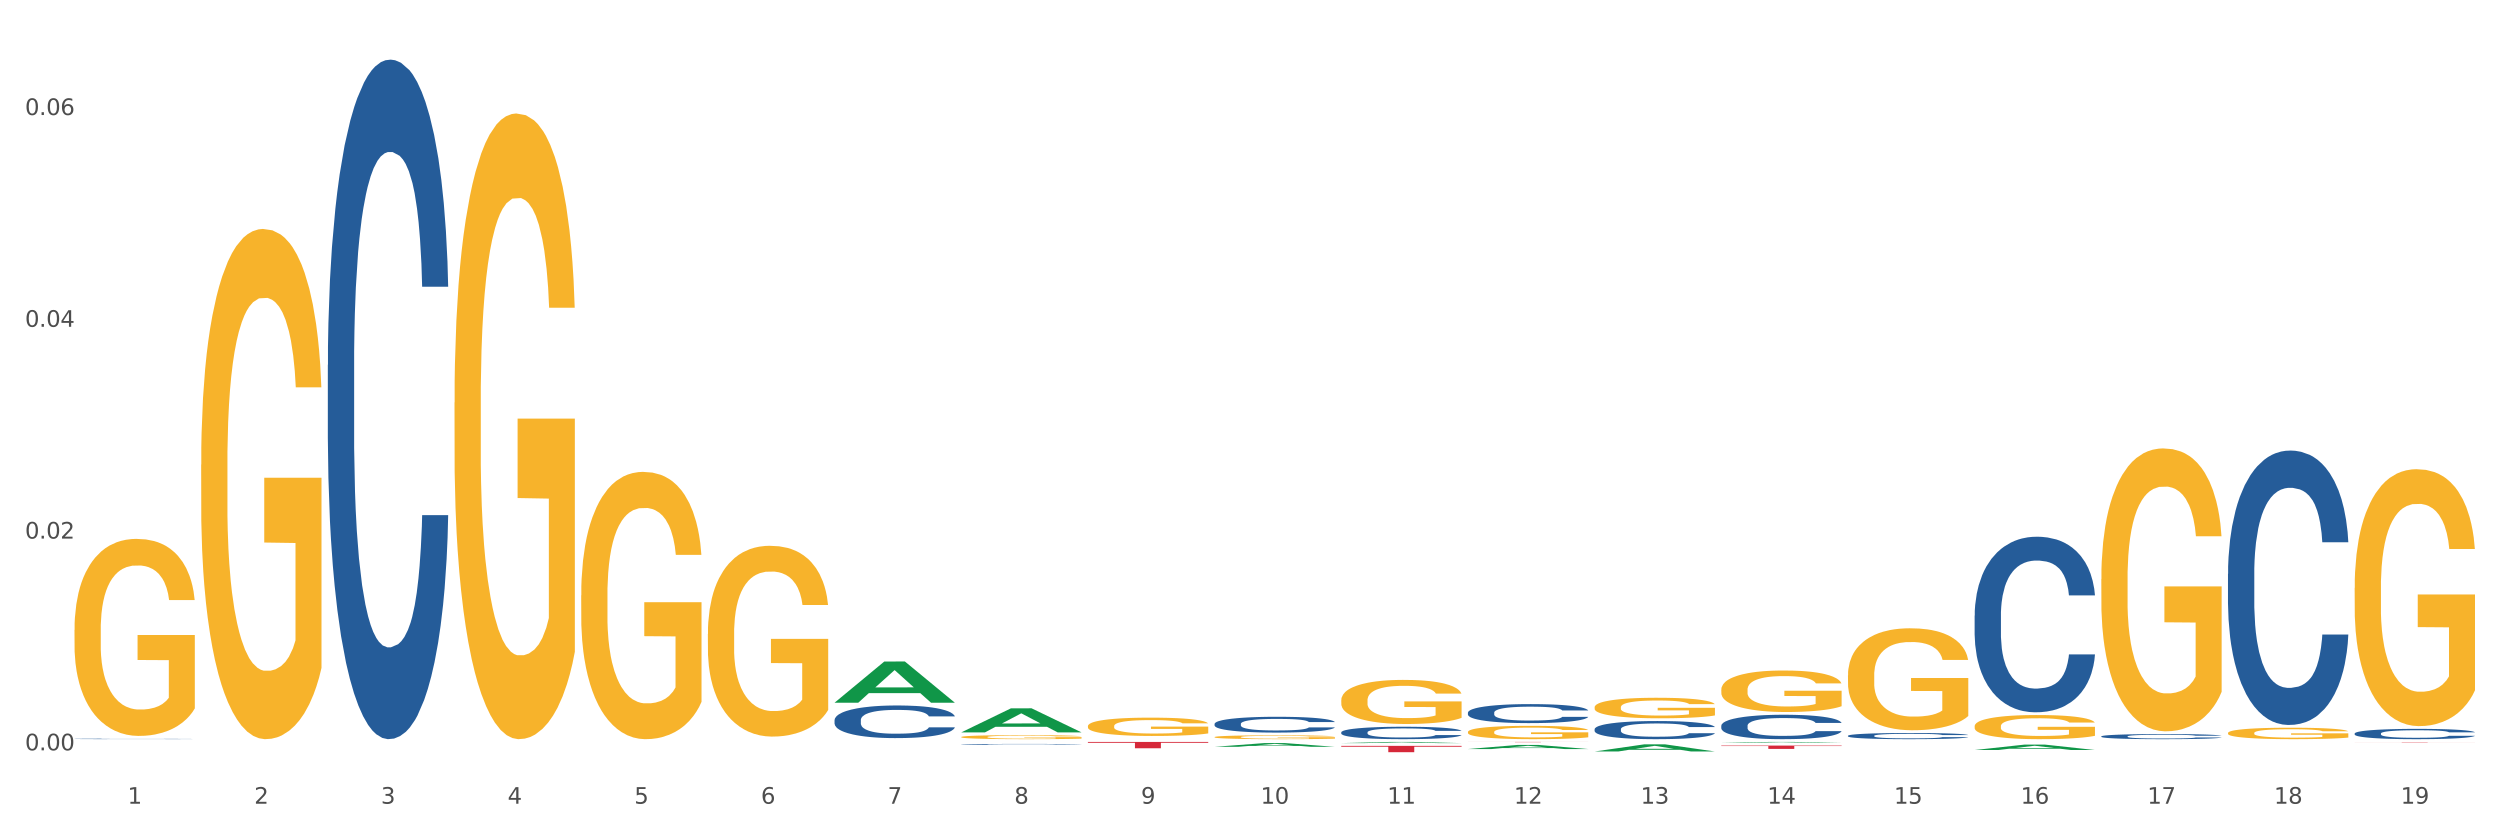 <?xml version="1.0" encoding="utf-8" standalone="no"?>
<!DOCTYPE svg PUBLIC "-//W3C//DTD SVG 1.1//EN"
  "http://www.w3.org/Graphics/SVG/1.1/DTD/svg11.dtd">
<svg xmlns:xlink="http://www.w3.org/1999/xlink" width="1080pt" height="360pt" viewBox="0 0 1080 360" xmlns="http://www.w3.org/2000/svg" version="1.1">
 <rect x="0" y="0" width="1080" height="360" fill="#333333" stroke="none"/>
 <defs>
  <style type="text/css">*{stroke-linejoin: round; stroke-linecap: butt}</style>
 </defs>
 <g id="figure_1">
  <g id="patch_1">
   <path d="M 0 360 
L 1080 360 
L 1080 0 
L 0 0 
z
" style="fill: #ffffff; stroke: #ffffff; stroke-linejoin: miter"/>
  </g>
  <g id="axes_1">
   <g id="matplotlib.axis_1">
    <g id="xtick_1">
     <g id="text_1">
      <!-- 1 -->
      <g style="fill: #4d4d4d" transform="translate(55.115 347.204) scale(0.096 -0.096)">
       <defs>
        <path id="DejaVuSans-31" d="M 794 531 
L 1825 531 
L 1825 4091 
L 703 3866 
L 703 4441 
L 1819 4666 
L 2450 4666 
L 2450 531 
L 3481 531 
L 3481 0 
L 794 0 
L 794 531 
z
" transform="scale(0.016)"/>
       </defs>
       <use xlink:href="#DejaVuSans-31"/>
      </g>
     </g>
    </g>
    <g id="xtick_2">
     <g id="text_2">
      <!-- 2 -->
      <g style="fill: #4d4d4d" transform="translate(109.839 347.204) scale(0.096 -0.096)">
       <defs>
        <path id="DejaVuSans-32" d="M 1228 531 
L 3431 531 
L 3431 0 
L 469 0 
L 469 531 
Q 828 903 1448 1529 
Q 2069 2156 2228 2338 
Q 2531 2678 2651 2914 
Q 2772 3150 2772 3378 
Q 2772 3750 2511 3984 
Q 2250 4219 1831 4219 
Q 1534 4219 1204 4116 
Q 875 4013 500 3803 
L 500 4441 
Q 881 4594 1212 4672 
Q 1544 4750 1819 4750 
Q 2544 4750 2975 4387 
Q 3406 4025 3406 3419 
Q 3406 3131 3298 2873 
Q 3191 2616 2906 2266 
Q 2828 2175 2409 1742 
Q 1991 1309 1228 531 
z
" transform="scale(0.016)"/>
       </defs>
       <use xlink:href="#DejaVuSans-32"/>
      </g>
     </g>
    </g>
    <g id="xtick_3">
     <g id="text_3">
      <!-- 3 -->
      <g style="fill: #4d4d4d" transform="translate(164.564 347.204) scale(0.096 -0.096)">
       <defs>
        <path id="DejaVuSans-33" d="M 2597 2516 
Q 3050 2419 3304 2112 
Q 3559 1806 3559 1356 
Q 3559 666 3084 287 
Q 2609 -91 1734 -91 
Q 1441 -91 1130 -33 
Q 819 25 488 141 
L 488 750 
Q 750 597 1062 519 
Q 1375 441 1716 441 
Q 2309 441 2620 675 
Q 2931 909 2931 1356 
Q 2931 1769 2642 2001 
Q 2353 2234 1838 2234 
L 1294 2234 
L 1294 2753 
L 1863 2753 
Q 2328 2753 2575 2939 
Q 2822 3125 2822 3475 
Q 2822 3834 2567 4026 
Q 2313 4219 1838 4219 
Q 1578 4219 1281 4162 
Q 984 4106 628 3988 
L 628 4550 
Q 988 4650 1302 4700 
Q 1616 4750 1894 4750 
Q 2613 4750 3031 4423 
Q 3450 4097 3450 3541 
Q 3450 3153 3228 2886 
Q 3006 2619 2597 2516 
z
" transform="scale(0.016)"/>
       </defs>
       <use xlink:href="#DejaVuSans-33"/>
      </g>
     </g>
    </g>
    <g id="xtick_4">
     <g id="text_4">
      <!-- 4 -->
      <g style="fill: #4d4d4d" transform="translate(219.288 347.204) scale(0.096 -0.096)">
       <defs>
        <path id="DejaVuSans-34" d="M 2419 4116 
L 825 1625 
L 2419 1625 
L 2419 4116 
z
M 2253 4666 
L 3047 4666 
L 3047 1625 
L 3713 1625 
L 3713 1100 
L 3047 1100 
L 3047 0 
L 2419 0 
L 2419 1100 
L 313 1100 
L 313 1709 
L 2253 4666 
z
" transform="scale(0.016)"/>
       </defs>
       <use xlink:href="#DejaVuSans-34"/>
      </g>
     </g>
    </g>
    <g id="xtick_5">
     <g id="text_5">
      <!-- 5 -->
      <g style="fill: #4d4d4d" transform="translate(274.012 347.204) scale(0.096 -0.096)">
       <defs>
        <path id="DejaVuSans-35" d="M 691 4666 
L 3169 4666 
L 3169 4134 
L 1269 4134 
L 1269 2991 
Q 1406 3038 1543 3061 
Q 1681 3084 1819 3084 
Q 2600 3084 3056 2656 
Q 3513 2228 3513 1497 
Q 3513 744 3044 326 
Q 2575 -91 1722 -91 
Q 1428 -91 1123 -41 
Q 819 9 494 109 
L 494 744 
Q 775 591 1075 516 
Q 1375 441 1709 441 
Q 2250 441 2565 725 
Q 2881 1009 2881 1497 
Q 2881 1984 2565 2268 
Q 2250 2553 1709 2553 
Q 1456 2553 1204 2497 
Q 953 2441 691 2322 
L 691 4666 
z
" transform="scale(0.016)"/>
       </defs>
       <use xlink:href="#DejaVuSans-35"/>
      </g>
     </g>
    </g>
    <g id="xtick_6">
     <g id="text_6">
      <!-- 6 -->
      <g style="fill: #4d4d4d" transform="translate(328.736 347.204) scale(0.096 -0.096)">
       <defs>
        <path id="DejaVuSans-36" d="M 2113 2584 
Q 1688 2584 1439 2293 
Q 1191 2003 1191 1497 
Q 1191 994 1439 701 
Q 1688 409 2113 409 
Q 2538 409 2786 701 
Q 3034 994 3034 1497 
Q 3034 2003 2786 2293 
Q 2538 2584 2113 2584 
z
M 3366 4563 
L 3366 3988 
Q 3128 4100 2886 4159 
Q 2644 4219 2406 4219 
Q 1781 4219 1451 3797 
Q 1122 3375 1075 2522 
Q 1259 2794 1537 2939 
Q 1816 3084 2150 3084 
Q 2853 3084 3261 2657 
Q 3669 2231 3669 1497 
Q 3669 778 3244 343 
Q 2819 -91 2113 -91 
Q 1303 -91 875 529 
Q 447 1150 447 2328 
Q 447 3434 972 4092 
Q 1497 4750 2381 4750 
Q 2619 4750 2861 4703 
Q 3103 4656 3366 4563 
z
" transform="scale(0.016)"/>
       </defs>
       <use xlink:href="#DejaVuSans-36"/>
      </g>
     </g>
    </g>
    <g id="xtick_7">
     <g id="text_7">
      <!-- 7 -->
      <g style="fill: #4d4d4d" transform="translate(383.461 347.204) scale(0.096 -0.096)">
       <defs>
        <path id="DejaVuSans-37" d="M 525 4666 
L 3525 4666 
L 3525 4397 
L 1831 0 
L 1172 0 
L 2766 4134 
L 525 4134 
L 525 4666 
z
" transform="scale(0.016)"/>
       </defs>
       <use xlink:href="#DejaVuSans-37"/>
      </g>
     </g>
    </g>
    <g id="xtick_8">
     <g id="text_8">
      <!-- 8 -->
      <g style="fill: #4d4d4d" transform="translate(438.185 347.204) scale(0.096 -0.096)">
       <defs>
        <path id="DejaVuSans-38" d="M 2034 2216 
Q 1584 2216 1326 1975 
Q 1069 1734 1069 1313 
Q 1069 891 1326 650 
Q 1584 409 2034 409 
Q 2484 409 2743 651 
Q 3003 894 3003 1313 
Q 3003 1734 2745 1975 
Q 2488 2216 2034 2216 
z
M 1403 2484 
Q 997 2584 770 2862 
Q 544 3141 544 3541 
Q 544 4100 942 4425 
Q 1341 4750 2034 4750 
Q 2731 4750 3128 4425 
Q 3525 4100 3525 3541 
Q 3525 3141 3298 2862 
Q 3072 2584 2669 2484 
Q 3125 2378 3379 2068 
Q 3634 1759 3634 1313 
Q 3634 634 3220 271 
Q 2806 -91 2034 -91 
Q 1263 -91 848 271 
Q 434 634 434 1313 
Q 434 1759 690 2068 
Q 947 2378 1403 2484 
z
M 1172 3481 
Q 1172 3119 1398 2916 
Q 1625 2713 2034 2713 
Q 2441 2713 2670 2916 
Q 2900 3119 2900 3481 
Q 2900 3844 2670 4047 
Q 2441 4250 2034 4250 
Q 1625 4250 1398 4047 
Q 1172 3844 1172 3481 
z
" transform="scale(0.016)"/>
       </defs>
       <use xlink:href="#DejaVuSans-38"/>
      </g>
     </g>
    </g>
    <g id="xtick_9">
     <g id="text_9">
      <!-- 9 -->
      <g style="fill: #4d4d4d" transform="translate(492.909 347.204) scale(0.096 -0.096)">
       <defs>
        <path id="DejaVuSans-39" d="M 703 97 
L 703 672 
Q 941 559 1184 500 
Q 1428 441 1663 441 
Q 2288 441 2617 861 
Q 2947 1281 2994 2138 
Q 2813 1869 2534 1725 
Q 2256 1581 1919 1581 
Q 1219 1581 811 2004 
Q 403 2428 403 3163 
Q 403 3881 828 4315 
Q 1253 4750 1959 4750 
Q 2769 4750 3195 4129 
Q 3622 3509 3622 2328 
Q 3622 1225 3098 567 
Q 2575 -91 1691 -91 
Q 1453 -91 1209 -44 
Q 966 3 703 97 
z
M 1959 2075 
Q 2384 2075 2632 2365 
Q 2881 2656 2881 3163 
Q 2881 3666 2632 3958 
Q 2384 4250 1959 4250 
Q 1534 4250 1286 3958 
Q 1038 3666 1038 3163 
Q 1038 2656 1286 2365 
Q 1534 2075 1959 2075 
z
" transform="scale(0.016)"/>
       </defs>
       <use xlink:href="#DejaVuSans-39"/>
      </g>
     </g>
    </g>
    <g id="xtick_10">
     <g id="text_10">
      <!-- 10 -->
      <g style="fill: #4d4d4d" transform="translate(544.58 347.204) scale(0.096 -0.096)">
       <defs>
        <path id="DejaVuSans-30" d="M 2034 4250 
Q 1547 4250 1301 3770 
Q 1056 3291 1056 2328 
Q 1056 1369 1301 889 
Q 1547 409 2034 409 
Q 2525 409 2770 889 
Q 3016 1369 3016 2328 
Q 3016 3291 2770 3770 
Q 2525 4250 2034 4250 
z
M 2034 4750 
Q 2819 4750 3233 4129 
Q 3647 3509 3647 2328 
Q 3647 1150 3233 529 
Q 2819 -91 2034 -91 
Q 1250 -91 836 529 
Q 422 1150 422 2328 
Q 422 3509 836 4129 
Q 1250 4750 2034 4750 
z
" transform="scale(0.016)"/>
       </defs>
       <use xlink:href="#DejaVuSans-31"/>
       <use xlink:href="#DejaVuSans-30" transform="translate(63.623 0)"/>
      </g>
     </g>
    </g>
    <g id="xtick_11">
     <g id="text_11">
      <!-- 11 -->
      <g style="fill: #4d4d4d" transform="translate(599.304 347.204) scale(0.096 -0.096)">
       <use xlink:href="#DejaVuSans-31"/>
       <use xlink:href="#DejaVuSans-31" transform="translate(63.623 0)"/>
      </g>
     </g>
    </g>
    <g id="xtick_12">
     <g id="text_12">
      <!-- 12 -->
      <g style="fill: #4d4d4d" transform="translate(654.028 347.204) scale(0.096 -0.096)">
       <use xlink:href="#DejaVuSans-31"/>
       <use xlink:href="#DejaVuSans-32" transform="translate(63.623 0)"/>
      </g>
     </g>
    </g>
    <g id="xtick_13">
     <g id="text_13">
      <!-- 13 -->
      <g style="fill: #4d4d4d" transform="translate(708.752 347.204) scale(0.096 -0.096)">
       <use xlink:href="#DejaVuSans-31"/>
       <use xlink:href="#DejaVuSans-33" transform="translate(63.623 0)"/>
      </g>
     </g>
    </g>
    <g id="xtick_14">
     <g id="text_14">
      <!-- 14 -->
      <g style="fill: #4d4d4d" transform="translate(763.477 347.204) scale(0.096 -0.096)">
       <use xlink:href="#DejaVuSans-31"/>
       <use xlink:href="#DejaVuSans-34" transform="translate(63.623 0)"/>
      </g>
     </g>
    </g>
    <g id="xtick_15">
     <g id="text_15">
      <!-- 15 -->
      <g style="fill: #4d4d4d" transform="translate(818.201 347.204) scale(0.096 -0.096)">
       <use xlink:href="#DejaVuSans-31"/>
       <use xlink:href="#DejaVuSans-35" transform="translate(63.623 0)"/>
      </g>
     </g>
    </g>
    <g id="xtick_16">
     <g id="text_16">
      <!-- 16 -->
      <g style="fill: #4d4d4d" transform="translate(872.925 347.204) scale(0.096 -0.096)">
       <use xlink:href="#DejaVuSans-31"/>
       <use xlink:href="#DejaVuSans-36" transform="translate(63.623 0)"/>
      </g>
     </g>
    </g>
    <g id="xtick_17">
     <g id="text_17">
      <!-- 17 -->
      <g style="fill: #4d4d4d" transform="translate(927.649 347.204) scale(0.096 -0.096)">
       <use xlink:href="#DejaVuSans-31"/>
       <use xlink:href="#DejaVuSans-37" transform="translate(63.623 0)"/>
      </g>
     </g>
    </g>
    <g id="xtick_18">
     <g id="text_18">
      <!-- 18 -->
      <g style="fill: #4d4d4d" transform="translate(982.374 347.204) scale(0.096 -0.096)">
       <use xlink:href="#DejaVuSans-31"/>
       <use xlink:href="#DejaVuSans-38" transform="translate(63.623 0)"/>
      </g>
     </g>
    </g>
    <g id="xtick_19">
     <g id="text_19">
      <!-- 19 -->
      <g style="fill: #4d4d4d" transform="translate(1037.098 347.204) scale(0.096 -0.096)">
       <use xlink:href="#DejaVuSans-31"/>
       <use xlink:href="#DejaVuSans-39" transform="translate(63.623 0)"/>
      </g>
     </g>
    </g>
    <g id="xtick_20"/>
    <g id="xtick_21"/>
    <g id="xtick_22"/>
    <g id="xtick_23"/>
    <g id="xtick_24"/>
    <g id="xtick_25"/>
    <g id="xtick_26"/>
    <g id="xtick_27"/>
    <g id="xtick_28"/>
    <g id="xtick_29"/>
    <g id="xtick_30"/>
    <g id="xtick_31"/>
    <g id="xtick_32"/>
    <g id="xtick_33"/>
    <g id="xtick_34"/>
    <g id="xtick_35"/>
    <g id="xtick_36"/>
    <g id="xtick_37"/>
   </g>
   <g id="matplotlib.axis_2">
    <g id="ytick_1">
     <g id="text_20">
      <!-- 0.00 -->
      <g style="fill: #4d4d4d" transform="translate(10.8 324.151) scale(0.096 -0.096)">
       <defs>
        <path id="DejaVuSans-2e" d="M 684 794 
L 1344 794 
L 1344 0 
L 684 0 
L 684 794 
z
" transform="scale(0.016)"/>
       </defs>
       <use xlink:href="#DejaVuSans-30"/>
       <use xlink:href="#DejaVuSans-2e" transform="translate(63.623 0)"/>
       <use xlink:href="#DejaVuSans-30" transform="translate(95.41 0)"/>
       <use xlink:href="#DejaVuSans-30" transform="translate(159.033 0)"/>
      </g>
     </g>
    </g>
    <g id="ytick_2">
     <g id="text_21">
      <!-- 0.02 -->
      <g style="fill: #4d4d4d" transform="translate(10.8 232.664) scale(0.096 -0.096)">
       <use xlink:href="#DejaVuSans-30"/>
       <use xlink:href="#DejaVuSans-2e" transform="translate(63.623 0)"/>
       <use xlink:href="#DejaVuSans-30" transform="translate(95.41 0)"/>
       <use xlink:href="#DejaVuSans-32" transform="translate(159.033 0)"/>
      </g>
     </g>
    </g>
    <g id="ytick_3">
     <g id="text_22">
      <!-- 0.04 -->
      <g style="fill: #4d4d4d" transform="translate(10.8 141.177) scale(0.096 -0.096)">
       <use xlink:href="#DejaVuSans-30"/>
       <use xlink:href="#DejaVuSans-2e" transform="translate(63.623 0)"/>
       <use xlink:href="#DejaVuSans-30" transform="translate(95.41 0)"/>
       <use xlink:href="#DejaVuSans-34" transform="translate(159.033 0)"/>
      </g>
     </g>
    </g>
    <g id="ytick_4">
     <g id="text_23">
      <!-- 0.06 -->
      <g style="fill: #4d4d4d" transform="translate(10.8 49.69) scale(0.096 -0.096)">
       <use xlink:href="#DejaVuSans-30"/>
       <use xlink:href="#DejaVuSans-2e" transform="translate(63.623 0)"/>
       <use xlink:href="#DejaVuSans-30" transform="translate(95.41 0)"/>
       <use xlink:href="#DejaVuSans-36" transform="translate(159.033 0)"/>
      </g>
     </g>
    </g>
    <g id="ytick_5"/>
    <g id="ytick_6"/>
    <g id="ytick_7"/>
   </g>
   <g id="PolyCollection_1">
    <path d="M 360.521 303.551 
L 360.574 303.535 
L 382.013 285.777 
L 390.91 285.761 
L 412.509 303.585 
L 402.218 303.585 
L 397.555 299.434 
L 375.42 299.434 
L 375.26 299.501 
L 370.757 303.585 
L 360.521 303.585 
L 360.521 303.551 
L 378.207 296.957 
L 394.768 296.94 
L 386.568 289.56 
L 386.461 289.526 
L 386.354 289.576 
L 378.154 296.94 
L 378.207 296.957 
L 360.521 303.551 
z
" clip-path="url(#peb6302e8d3)" style="fill: #109648"/>
    <path d="M 907.763 318.105 
L 907.825 318.103 
L 907.825 318.046 
L 908.009 317.97 
L 908.685 317.828 
L 909.545 317.721 
L 911.02 317.595 
L 911.819 317.543 
L 912.864 317.484 
L 915.015 317.389 
L 917.473 317.308 
L 919.193 317.264 
L 920.484 317.235 
L 923.372 317.185 
L 925.031 317.163 
L 926.752 317.144 
L 928.227 317.132 
L 930.685 317.118 
L 932.651 317.112 
L 934.925 317.11 
L 936.83 317.112 
L 939.35 317.12 
L 943.037 317.144 
L 944.45 317.159 
L 946.355 317.183 
L 948.321 317.215 
L 949.919 317.248 
L 951.763 317.294 
L 953.668 317.355 
L 955.511 317.432 
L 956.802 317.502 
L 957.846 317.577 
L 958.768 317.668 
L 959.444 317.767 
L 959.751 317.85 
L 948.506 317.85 
L 948.199 317.775 
L 947.584 317.695 
L 946.97 317.64 
L 946.294 317.595 
L 945.249 317.545 
L 944.327 317.512 
L 942.791 317.474 
L 941.377 317.45 
L 940.21 317.436 
L 938.796 317.424 
L 935.785 317.411 
L 933.635 317.411 
L 932.283 317.415 
L 930.623 317.426 
L 929.21 317.44 
L 927.551 317.464 
L 926.26 317.49 
L 924.97 317.525 
L 924.232 317.549 
L 923.126 317.593 
L 922.389 317.63 
L 921.406 317.692 
L 920.853 317.737 
L 919.869 317.852 
L 919.439 317.937 
L 919.255 317.996 
L 919.132 318.061 
L 919.132 318.376 
L 919.501 318.518 
L 919.808 318.578 
L 920.3 318.647 
L 921.221 318.736 
L 922.573 318.823 
L 923.987 318.886 
L 925.154 318.924 
L 926.26 318.952 
L 927.366 318.975 
L 928.718 318.995 
L 929.825 319.007 
L 931.484 319.019 
L 933.45 319.025 
L 934.986 319.025 
L 938.12 319.015 
L 939.534 319.005 
L 940.886 318.991 
L 942.361 318.969 
L 943.528 318.944 
L 944.204 318.926 
L 945.31 318.888 
L 946.171 318.847 
L 946.908 318.801 
L 947.4 318.76 
L 947.953 318.7 
L 948.383 318.631 
L 948.506 318.594 
L 959.751 318.594 
L 959.506 318.667 
L 959.075 318.738 
L 958.215 318.833 
L 957.539 318.888 
L 956.495 318.954 
L 955.388 319.011 
L 953.852 319.074 
L 952.439 319.12 
L 950.964 319.161 
L 949.366 319.197 
L 946.478 319.248 
L 945.433 319.262 
L 943.221 319.286 
L 941.5 319.3 
L 938.981 319.314 
L 936.4 319.322 
L 933.696 319.325 
L 931.299 319.32 
L 928.657 319.308 
L 926.998 319.296 
L 925.154 319.278 
L 923.003 319.25 
L 920.975 319.215 
L 919.07 319.175 
L 917.288 319.128 
L 915.629 319.076 
L 913.478 318.989 
L 911.881 318.904 
L 910.713 318.825 
L 909.914 318.758 
L 909.115 318.673 
L 908.685 318.615 
L 908.009 318.473 
L 907.763 318.342 
L 907.763 318.105 
z
" clip-path="url(#peb6302e8d3)" style="fill: #255c99"/>
    <path d="M 853.039 265.942 
L 853.101 265.872 
L 853.101 263.933 
L 853.285 261.3 
L 853.961 256.451 
L 854.821 252.779 
L 856.296 248.484 
L 857.095 246.683 
L 858.14 244.674 
L 860.29 241.418 
L 862.748 238.647 
L 864.469 237.123 
L 865.76 236.153 
L 868.648 234.422 
L 870.307 233.66 
L 872.028 233.036 
L 873.503 232.62 
L 875.961 232.135 
L 877.927 231.928 
L 880.201 231.858 
L 882.106 231.928 
L 884.625 232.205 
L 888.312 233.036 
L 889.726 233.521 
L 891.631 234.352 
L 893.597 235.461 
L 895.195 236.569 
L 897.038 238.162 
L 898.943 240.241 
L 900.787 242.873 
L 902.077 245.298 
L 903.122 247.861 
L 904.044 250.978 
L 904.72 254.373 
L 905.027 257.213 
L 893.782 257.213 
L 893.474 254.65 
L 892.86 251.879 
L 892.245 250.008 
L 891.569 248.484 
L 890.525 246.752 
L 889.603 245.644 
L 888.067 244.328 
L 886.653 243.497 
L 885.486 243.012 
L 884.072 242.596 
L 881.061 242.18 
L 878.91 242.18 
L 877.558 242.319 
L 875.899 242.665 
L 874.486 243.15 
L 872.827 243.981 
L 871.536 244.882 
L 870.246 246.06 
L 869.508 246.891 
L 868.402 248.415 
L 867.665 249.662 
L 866.681 251.81 
L 866.128 253.334 
L 865.145 257.282 
L 864.715 260.192 
L 864.531 262.201 
L 864.408 264.418 
L 864.408 275.224 
L 864.776 280.074 
L 865.084 282.152 
L 865.575 284.507 
L 866.497 287.555 
L 867.849 290.534 
L 869.262 292.682 
L 870.43 293.998 
L 871.536 294.968 
L 872.642 295.73 
L 873.994 296.423 
L 875.1 296.838 
L 876.759 297.254 
L 878.726 297.462 
L 880.262 297.462 
L 883.396 297.115 
L 884.81 296.769 
L 886.162 296.284 
L 887.636 295.522 
L 888.804 294.691 
L 889.48 294.067 
L 890.586 292.751 
L 891.446 291.366 
L 892.184 289.772 
L 892.675 288.387 
L 893.228 286.308 
L 893.659 283.953 
L 893.782 282.706 
L 905.027 282.706 
L 904.781 285.2 
L 904.351 287.625 
L 903.491 290.881 
L 902.815 292.751 
L 901.77 295.037 
L 900.664 296.977 
L 899.128 299.124 
L 897.714 300.718 
L 896.24 302.103 
L 894.642 303.35 
L 891.754 305.082 
L 890.709 305.567 
L 888.497 306.398 
L 886.776 306.883 
L 884.257 307.368 
L 881.676 307.645 
L 878.972 307.714 
L 876.575 307.576 
L 873.933 307.16 
L 872.273 306.745 
L 870.43 306.121 
L 868.279 305.151 
L 866.251 303.974 
L 864.346 302.588 
L 862.564 300.995 
L 860.905 299.194 
L 858.754 296.215 
L 857.156 293.305 
L 855.989 290.603 
L 855.19 288.317 
L 854.391 285.408 
L 853.961 283.399 
L 853.285 278.55 
L 853.039 274.047 
L 853.039 265.942 
z
" clip-path="url(#peb6302e8d3)" style="fill: #255c99"/>
    <path d="M 743.591 313.512 
L 743.652 313.503 
L 743.652 313.233 
L 743.836 312.866 
L 744.512 312.192 
L 745.373 311.681 
L 746.848 311.083 
L 747.646 310.832 
L 748.691 310.553 
L 750.842 310.1 
L 753.3 309.714 
L 755.021 309.502 
L 756.311 309.367 
L 759.199 309.126 
L 760.858 309.02 
L 762.579 308.934 
L 764.054 308.876 
L 766.512 308.808 
L 768.478 308.779 
L 770.752 308.77 
L 772.657 308.779 
L 775.177 308.818 
L 778.864 308.934 
L 780.277 309.001 
L 782.182 309.117 
L 784.149 309.271 
L 785.746 309.425 
L 787.59 309.647 
L 789.495 309.936 
L 791.338 310.302 
L 792.629 310.64 
L 793.674 310.996 
L 794.595 311.43 
L 795.271 311.902 
L 795.579 312.298 
L 784.333 312.298 
L 784.026 311.941 
L 783.411 311.555 
L 782.797 311.295 
L 782.121 311.083 
L 781.076 310.842 
L 780.154 310.688 
L 778.618 310.505 
L 777.205 310.389 
L 776.037 310.322 
L 774.624 310.264 
L 771.613 310.206 
L 769.462 310.206 
L 768.11 310.225 
L 766.451 310.273 
L 765.037 310.341 
L 763.378 310.457 
L 762.088 310.582 
L 760.797 310.746 
L 760.06 310.861 
L 758.953 311.073 
L 758.216 311.247 
L 757.233 311.546 
L 756.68 311.758 
L 755.697 312.307 
L 755.266 312.712 
L 755.082 312.992 
L 754.959 313.3 
L 754.959 314.804 
L 755.328 315.479 
L 755.635 315.768 
L 756.127 316.095 
L 757.048 316.52 
L 758.4 316.934 
L 759.814 317.233 
L 760.981 317.416 
L 762.088 317.551 
L 763.194 317.657 
L 764.546 317.753 
L 765.652 317.811 
L 767.311 317.869 
L 769.277 317.898 
L 770.814 317.898 
L 773.948 317.85 
L 775.361 317.802 
L 776.713 317.734 
L 778.188 317.628 
L 779.355 317.512 
L 780.031 317.426 
L 781.138 317.242 
L 781.998 317.05 
L 782.735 316.828 
L 783.227 316.635 
L 783.78 316.346 
L 784.21 316.018 
L 784.333 315.845 
L 795.579 315.845 
L 795.333 316.192 
L 794.903 316.529 
L 794.042 316.982 
L 793.366 317.242 
L 792.322 317.561 
L 791.216 317.83 
L 789.679 318.129 
L 788.266 318.351 
L 786.791 318.544 
L 785.193 318.717 
L 782.305 318.958 
L 781.26 319.026 
L 779.048 319.141 
L 777.327 319.209 
L 774.808 319.276 
L 772.227 319.315 
L 769.523 319.325 
L 767.127 319.305 
L 764.484 319.247 
L 762.825 319.19 
L 760.981 319.103 
L 758.831 318.968 
L 756.803 318.804 
L 754.898 318.611 
L 753.116 318.39 
L 751.456 318.139 
L 749.306 317.724 
L 747.708 317.32 
L 746.54 316.944 
L 745.741 316.626 
L 744.943 316.221 
L 744.512 315.941 
L 743.836 315.266 
L 743.591 314.64 
L 743.591 313.512 
z
" clip-path="url(#peb6302e8d3)" style="fill: #255c99"/>
    <path d="M 1017.212 320.843 
L 1069.2 320.843 
L 1069.2 320.861 
L 1048.75 320.862 
L 1048.75 320.973 
L 1037.539 320.973 
L 1037.539 320.862 
L 1017.212 320.861 
L 1017.212 320.843 
L 1017.212 320.843 
z
" clip-path="url(#peb6302e8d3)" style="fill: #d62839"/>
    <path d="M 743.591 322.092 
L 795.579 322.092 
L 795.579 322.292 
L 775.128 322.293 
L 775.128 323.527 
L 763.918 323.527 
L 763.918 322.293 
L 743.591 322.292 
L 743.591 322.094 
L 743.591 322.092 
z
" clip-path="url(#peb6302e8d3)" style="fill: #d62839"/>
    <path d="M 634.142 320.503 
L 686.13 320.503 
L 686.13 320.521 
L 665.68 320.521 
L 665.68 320.627 
L 654.469 320.627 
L 654.469 320.521 
L 634.142 320.521 
L 634.142 320.504 
L 634.142 320.503 
z
" clip-path="url(#peb6302e8d3)" style="fill: #d62839"/>
    <path d="M 579.418 322.203 
L 631.406 322.203 
L 631.406 322.585 
L 610.956 322.587 
L 610.956 324.95 
L 599.745 324.95 
L 599.745 322.587 
L 579.418 322.585 
L 579.418 322.206 
L 579.418 322.203 
z
" clip-path="url(#peb6302e8d3)" style="fill: #d62839"/>
    <path d="M 469.969 320.503 
L 521.957 320.503 
L 521.957 320.886 
L 501.507 320.888 
L 501.507 323.254 
L 490.296 323.254 
L 490.296 320.888 
L 469.969 320.886 
L 469.969 320.506 
L 469.969 320.503 
z
" clip-path="url(#peb6302e8d3)" style="fill: #d62839"/>
    <path d="M 688.866 315.007 
L 688.928 315 
L 688.928 314.8 
L 689.112 314.527 
L 689.788 314.026 
L 690.648 313.647 
L 692.123 313.203 
L 692.922 313.017 
L 693.967 312.809 
L 696.118 312.473 
L 698.576 312.186 
L 700.296 312.029 
L 701.587 311.928 
L 704.475 311.749 
L 706.134 311.671 
L 707.855 311.606 
L 709.33 311.563 
L 711.788 311.513 
L 713.754 311.492 
L 716.028 311.485 
L 717.933 311.492 
L 720.452 311.52 
L 724.14 311.606 
L 725.553 311.656 
L 727.458 311.742 
L 729.424 311.857 
L 731.022 311.971 
L 732.866 312.136 
L 734.771 312.351 
L 736.614 312.623 
L 737.905 312.874 
L 738.949 313.138 
L 739.871 313.461 
L 740.547 313.811 
L 740.854 314.105 
L 729.609 314.105 
L 729.301 313.84 
L 728.687 313.554 
L 728.072 313.36 
L 727.396 313.203 
L 726.352 313.024 
L 725.43 312.909 
L 723.894 312.773 
L 722.48 312.687 
L 721.313 312.637 
L 719.899 312.594 
L 716.888 312.551 
L 714.737 312.551 
L 713.385 312.566 
L 711.726 312.601 
L 710.313 312.652 
L 708.654 312.738 
L 707.363 312.831 
L 706.073 312.952 
L 705.335 313.038 
L 704.229 313.196 
L 703.492 313.325 
L 702.509 313.547 
L 701.955 313.704 
L 700.972 314.112 
L 700.542 314.413 
L 700.358 314.621 
L 700.235 314.85 
L 700.235 315.967 
L 700.604 316.468 
L 700.911 316.683 
L 701.402 316.926 
L 702.324 317.241 
L 703.676 317.549 
L 705.09 317.771 
L 706.257 317.907 
L 707.363 318.007 
L 708.469 318.086 
L 709.821 318.157 
L 710.927 318.2 
L 712.587 318.243 
L 714.553 318.265 
L 716.089 318.265 
L 719.223 318.229 
L 720.637 318.193 
L 721.989 318.143 
L 723.464 318.064 
L 724.631 317.978 
L 725.307 317.914 
L 726.413 317.778 
L 727.274 317.635 
L 728.011 317.47 
L 728.503 317.327 
L 729.056 317.112 
L 729.486 316.869 
L 729.609 316.74 
L 740.854 316.74 
L 740.609 316.998 
L 740.178 317.248 
L 739.318 317.585 
L 738.642 317.778 
L 737.597 318.014 
L 736.491 318.215 
L 734.955 318.437 
L 733.542 318.601 
L 732.067 318.745 
L 730.469 318.873 
L 727.581 319.052 
L 726.536 319.103 
L 724.324 319.188 
L 722.603 319.239 
L 720.084 319.289 
L 717.503 319.317 
L 714.799 319.325 
L 712.402 319.31 
L 709.76 319.267 
L 708.101 319.224 
L 706.257 319.16 
L 704.106 319.06 
L 702.078 318.938 
L 700.173 318.795 
L 698.391 318.63 
L 696.732 318.444 
L 694.581 318.136 
L 692.984 317.835 
L 691.816 317.556 
L 691.017 317.32 
L 690.218 317.019 
L 689.788 316.811 
L 689.112 316.31 
L 688.866 315.845 
L 688.866 315.007 
z
" clip-path="url(#peb6302e8d3)" style="fill: #255c99"/>
    <path d="M 634.142 307.86 
L 634.203 307.853 
L 634.203 307.643 
L 634.388 307.358 
L 635.064 306.833 
L 635.924 306.435 
L 637.399 305.97 
L 638.198 305.775 
L 639.243 305.558 
L 641.393 305.205 
L 643.851 304.905 
L 645.572 304.74 
L 646.863 304.635 
L 649.751 304.448 
L 651.41 304.365 
L 653.131 304.298 
L 654.605 304.253 
L 657.063 304.2 
L 659.03 304.178 
L 661.304 304.17 
L 663.209 304.178 
L 665.728 304.208 
L 669.415 304.298 
L 670.829 304.35 
L 672.734 304.44 
L 674.7 304.56 
L 676.298 304.68 
L 678.141 304.853 
L 680.046 305.078 
L 681.89 305.363 
L 683.18 305.625 
L 684.225 305.903 
L 685.147 306.24 
L 685.823 306.608 
L 686.13 306.915 
L 674.884 306.915 
L 674.577 306.638 
L 673.963 306.338 
L 673.348 306.135 
L 672.672 305.97 
L 671.628 305.783 
L 670.706 305.663 
L 669.169 305.52 
L 667.756 305.43 
L 666.588 305.378 
L 665.175 305.333 
L 662.164 305.288 
L 660.013 305.288 
L 658.661 305.303 
L 657.002 305.34 
L 655.589 305.393 
L 653.929 305.483 
L 652.639 305.58 
L 651.348 305.708 
L 650.611 305.798 
L 649.505 305.963 
L 648.768 306.098 
L 647.784 306.33 
L 647.231 306.495 
L 646.248 306.923 
L 645.818 307.238 
L 645.633 307.455 
L 645.511 307.695 
L 645.511 308.865 
L 645.879 309.39 
L 646.187 309.615 
L 646.678 309.87 
L 647.6 310.2 
L 648.952 310.522 
L 650.365 310.755 
L 651.533 310.897 
L 652.639 311.002 
L 653.745 311.085 
L 655.097 311.16 
L 656.203 311.205 
L 657.862 311.25 
L 659.829 311.272 
L 661.365 311.272 
L 664.499 311.235 
L 665.913 311.197 
L 667.264 311.145 
L 668.739 311.062 
L 669.907 310.972 
L 670.583 310.905 
L 671.689 310.762 
L 672.549 310.612 
L 673.287 310.44 
L 673.778 310.29 
L 674.331 310.065 
L 674.762 309.81 
L 674.884 309.675 
L 686.13 309.675 
L 685.884 309.945 
L 685.454 310.207 
L 684.594 310.56 
L 683.918 310.762 
L 682.873 311.01 
L 681.767 311.22 
L 680.231 311.452 
L 678.817 311.625 
L 677.342 311.775 
L 675.745 311.91 
L 672.857 312.097 
L 671.812 312.15 
L 669.6 312.24 
L 667.879 312.292 
L 665.359 312.345 
L 662.778 312.375 
L 660.075 312.382 
L 657.678 312.367 
L 655.036 312.322 
L 653.376 312.277 
L 651.533 312.21 
L 649.382 312.105 
L 647.354 311.977 
L 645.449 311.827 
L 643.667 311.655 
L 642.008 311.46 
L 639.857 311.137 
L 638.259 310.822 
L 637.092 310.53 
L 636.293 310.282 
L 635.494 309.967 
L 635.064 309.75 
L 634.388 309.225 
L 634.142 308.737 
L 634.142 307.86 
z
" clip-path="url(#peb6302e8d3)" style="fill: #255c99"/>
    <path d="M 962.488 247.905 
L 962.549 247.796 
L 962.549 244.765 
L 962.733 240.651 
L 963.409 233.072 
L 964.27 227.334 
L 965.745 220.621 
L 966.543 217.806 
L 967.588 214.666 
L 969.739 209.578 
L 972.197 205.247 
L 973.918 202.865 
L 975.208 201.349 
L 978.096 198.643 
L 979.756 197.452 
L 981.476 196.477 
L 982.951 195.828 
L 985.409 195.07 
L 987.376 194.745 
L 989.649 194.637 
L 991.554 194.745 
L 994.074 195.178 
L 997.761 196.477 
L 999.174 197.235 
L 1001.079 198.534 
L 1003.046 200.267 
L 1004.643 201.999 
L 1006.487 204.489 
L 1008.392 207.737 
L 1010.236 211.851 
L 1011.526 215.641 
L 1012.571 219.647 
L 1013.492 224.519 
L 1014.168 229.824 
L 1014.476 234.263 
L 1003.23 234.263 
L 1002.923 230.257 
L 1002.308 225.926 
L 1001.694 223.003 
L 1001.018 220.621 
L 999.973 217.914 
L 999.051 216.182 
L 997.515 214.125 
L 996.102 212.826 
L 994.934 212.068 
L 993.521 211.418 
L 990.51 210.769 
L 988.359 210.769 
L 987.007 210.985 
L 985.348 211.527 
L 983.934 212.284 
L 982.275 213.584 
L 980.985 214.991 
L 979.694 216.832 
L 978.957 218.131 
L 977.851 220.513 
L 977.113 222.462 
L 976.13 225.818 
L 975.577 228.2 
L 974.594 234.371 
L 974.163 238.918 
L 973.979 242.058 
L 973.856 245.523 
L 973.856 262.413 
L 974.225 269.991 
L 974.532 273.239 
L 975.024 276.921 
L 975.946 281.684 
L 977.298 286.34 
L 978.711 289.696 
L 979.878 291.753 
L 980.985 293.269 
L 982.091 294.46 
L 983.443 295.543 
L 984.549 296.192 
L 986.208 296.842 
L 988.174 297.167 
L 989.711 297.167 
L 992.845 296.625 
L 994.258 296.084 
L 995.61 295.326 
L 997.085 294.135 
L 998.253 292.836 
L 998.928 291.861 
L 1000.035 289.804 
L 1000.895 287.639 
L 1001.632 285.149 
L 1002.124 282.984 
L 1002.677 279.735 
L 1003.107 276.054 
L 1003.23 274.106 
L 1014.476 274.106 
L 1014.23 278.003 
L 1013.8 281.793 
L 1012.939 286.881 
L 1012.263 289.804 
L 1011.219 293.377 
L 1010.113 296.409 
L 1008.576 299.765 
L 1007.163 302.255 
L 1005.688 304.421 
L 1004.09 306.369 
L 1001.202 309.076 
L 1000.158 309.834 
L 997.945 311.133 
L 996.225 311.891 
L 993.705 312.649 
L 991.124 313.082 
L 988.42 313.19 
L 986.024 312.974 
L 983.381 312.324 
L 981.722 311.675 
L 979.878 310.7 
L 977.728 309.184 
L 975.7 307.344 
L 973.795 305.178 
L 972.013 302.688 
L 970.353 299.873 
L 968.203 295.218 
L 966.605 290.671 
L 965.437 286.448 
L 964.638 282.875 
L 963.84 278.328 
L 963.409 275.188 
L 962.733 267.609 
L 962.488 260.572 
L 962.488 247.905 
z
" clip-path="url(#peb6302e8d3)" style="fill: #255c99"/>
    <path d="M 579.418 316.365 
L 579.479 316.36 
L 579.479 316.222 
L 579.664 316.036 
L 580.34 315.692 
L 581.2 315.432 
L 582.675 315.128 
L 583.474 315 
L 584.518 314.858 
L 586.669 314.627 
L 589.127 314.43 
L 590.848 314.322 
L 592.138 314.254 
L 595.026 314.131 
L 596.686 314.077 
L 598.406 314.033 
L 599.881 314.003 
L 602.339 313.969 
L 604.306 313.954 
L 606.579 313.949 
L 608.484 313.954 
L 611.004 313.974 
L 614.691 314.033 
L 616.104 314.067 
L 618.009 314.126 
L 619.976 314.205 
L 621.574 314.283 
L 623.417 314.396 
L 625.322 314.543 
L 627.166 314.73 
L 628.456 314.902 
L 629.501 315.083 
L 630.423 315.304 
L 631.099 315.545 
L 631.406 315.746 
L 620.16 315.746 
L 619.853 315.564 
L 619.238 315.368 
L 618.624 315.235 
L 617.948 315.128 
L 616.903 315.005 
L 615.981 314.926 
L 614.445 314.833 
L 613.032 314.774 
L 611.864 314.74 
L 610.451 314.71 
L 607.44 314.681 
L 605.289 314.681 
L 603.937 314.691 
L 602.278 314.715 
L 600.864 314.75 
L 599.205 314.808 
L 597.915 314.872 
L 596.624 314.956 
L 595.887 315.015 
L 594.781 315.123 
L 594.043 315.211 
L 593.06 315.363 
L 592.507 315.471 
L 591.524 315.751 
L 591.094 315.957 
L 590.909 316.099 
L 590.786 316.257 
L 590.786 317.022 
L 591.155 317.366 
L 591.462 317.513 
L 591.954 317.68 
L 592.876 317.896 
L 594.228 318.107 
L 595.641 318.259 
L 596.809 318.353 
L 597.915 318.421 
L 599.021 318.475 
L 600.373 318.524 
L 601.479 318.554 
L 603.138 318.583 
L 605.105 318.598 
L 606.641 318.598 
L 609.775 318.573 
L 611.188 318.549 
L 612.54 318.515 
L 614.015 318.461 
L 615.183 318.402 
L 615.859 318.357 
L 616.965 318.264 
L 617.825 318.166 
L 618.562 318.053 
L 619.054 317.955 
L 619.607 317.808 
L 620.037 317.641 
L 620.16 317.552 
L 631.406 317.552 
L 631.16 317.729 
L 630.73 317.901 
L 629.87 318.132 
L 629.194 318.264 
L 628.149 318.426 
L 627.043 318.564 
L 625.506 318.716 
L 624.093 318.829 
L 622.618 318.927 
L 621.02 319.015 
L 618.132 319.138 
L 617.088 319.172 
L 614.875 319.231 
L 613.155 319.266 
L 610.635 319.3 
L 608.054 319.32 
L 605.35 319.325 
L 602.954 319.315 
L 600.311 319.285 
L 598.652 319.256 
L 596.809 319.212 
L 594.658 319.143 
L 592.63 319.059 
L 590.725 318.961 
L 588.943 318.848 
L 587.284 318.721 
L 585.133 318.51 
L 583.535 318.303 
L 582.367 318.112 
L 581.569 317.95 
L 580.77 317.744 
L 580.34 317.602 
L 579.664 317.258 
L 579.418 316.939 
L 579.418 316.365 
z
" clip-path="url(#peb6302e8d3)" style="fill: #255c99"/>
    <path d="M 415.245 321.553 
L 415.306 321.553 
L 415.306 321.543 
L 415.491 321.53 
L 416.167 321.506 
L 417.027 321.488 
L 418.502 321.467 
L 419.301 321.458 
L 420.345 321.448 
L 422.496 321.432 
L 424.954 321.418 
L 426.675 321.411 
L 427.965 321.406 
L 430.854 321.397 
L 432.513 321.394 
L 434.233 321.39 
L 435.708 321.388 
L 438.166 321.386 
L 440.133 321.385 
L 442.407 321.385 
L 444.312 321.385 
L 446.831 321.386 
L 450.518 321.39 
L 451.932 321.393 
L 453.837 321.397 
L 455.803 321.402 
L 457.401 321.408 
L 459.244 321.416 
L 461.149 321.426 
L 462.993 321.439 
L 464.283 321.451 
L 465.328 321.464 
L 466.25 321.479 
L 466.926 321.496 
L 467.233 321.51 
L 455.987 321.51 
L 455.68 321.497 
L 455.066 321.484 
L 454.451 321.474 
L 453.775 321.467 
L 452.73 321.458 
L 451.809 321.453 
L 450.272 321.446 
L 448.859 321.442 
L 447.691 321.44 
L 446.278 321.438 
L 443.267 321.436 
L 441.116 321.436 
L 439.764 321.436 
L 438.105 321.438 
L 436.692 321.44 
L 435.032 321.445 
L 433.742 321.449 
L 432.451 321.455 
L 431.714 321.459 
L 430.608 321.467 
L 429.87 321.473 
L 428.887 321.483 
L 428.334 321.491 
L 427.351 321.51 
L 426.921 321.525 
L 426.736 321.535 
L 426.613 321.546 
L 426.613 321.599 
L 426.982 321.623 
L 427.289 321.633 
L 427.781 321.645 
L 428.703 321.66 
L 430.055 321.675 
L 431.468 321.685 
L 432.636 321.692 
L 433.742 321.697 
L 434.848 321.701 
L 436.2 321.704 
L 437.306 321.706 
L 438.965 321.708 
L 440.932 321.709 
L 442.468 321.709 
L 445.602 321.707 
L 447.015 321.706 
L 448.367 321.703 
L 449.842 321.7 
L 451.01 321.695 
L 451.686 321.692 
L 452.792 321.686 
L 453.652 321.679 
L 454.39 321.671 
L 454.881 321.664 
L 455.434 321.654 
L 455.864 321.642 
L 455.987 321.636 
L 467.233 321.636 
L 466.987 321.648 
L 466.557 321.66 
L 465.697 321.677 
L 465.021 321.686 
L 463.976 321.697 
L 462.87 321.707 
L 461.334 321.717 
L 459.92 321.725 
L 458.445 321.732 
L 456.848 321.738 
L 453.959 321.747 
L 452.915 321.749 
L 450.702 321.753 
L 448.982 321.756 
L 446.462 321.758 
L 443.881 321.759 
L 441.178 321.76 
L 438.781 321.759 
L 436.138 321.757 
L 434.479 321.755 
L 432.636 321.752 
L 430.485 321.747 
L 428.457 321.741 
L 426.552 321.734 
L 424.77 321.727 
L 423.111 321.718 
L 420.96 321.703 
L 419.362 321.689 
L 418.195 321.675 
L 417.396 321.664 
L 416.597 321.649 
L 416.167 321.64 
L 415.491 321.616 
L 415.245 321.593 
L 415.245 321.553 
z
" clip-path="url(#peb6302e8d3)" style="fill: #255c99"/>
    <path d="M 360.521 311.098 
L 360.582 311.085 
L 360.582 310.725 
L 360.766 310.235 
L 361.442 309.334 
L 362.303 308.652 
L 363.778 307.854 
L 364.576 307.519 
L 365.621 307.146 
L 367.772 306.54 
L 370.23 306.025 
L 371.951 305.742 
L 373.241 305.562 
L 376.129 305.24 
L 377.789 305.098 
L 379.509 304.983 
L 380.984 304.905 
L 383.442 304.815 
L 385.409 304.777 
L 387.682 304.764 
L 389.587 304.777 
L 392.107 304.828 
L 395.794 304.983 
L 397.207 305.073 
L 399.112 305.227 
L 401.079 305.433 
L 402.676 305.639 
L 404.52 305.935 
L 406.425 306.322 
L 408.269 306.811 
L 409.559 307.261 
L 410.604 307.738 
L 411.525 308.317 
L 412.201 308.948 
L 412.509 309.476 
L 401.263 309.476 
L 400.956 309 
L 400.341 308.485 
L 399.727 308.137 
L 399.051 307.854 
L 398.006 307.532 
L 397.084 307.326 
L 395.548 307.081 
L 394.135 306.927 
L 392.967 306.837 
L 391.554 306.759 
L 388.543 306.682 
L 386.392 306.682 
L 385.04 306.708 
L 383.381 306.772 
L 381.967 306.862 
L 380.308 307.017 
L 379.018 307.184 
L 377.727 307.403 
L 376.99 307.558 
L 375.884 307.841 
L 375.146 308.073 
L 374.163 308.472 
L 373.61 308.755 
L 372.627 309.489 
L 372.196 310.029 
L 372.012 310.403 
L 371.889 310.815 
L 371.889 312.823 
L 372.258 313.725 
L 372.565 314.111 
L 373.057 314.548 
L 373.979 315.115 
L 375.33 315.669 
L 376.744 316.068 
L 377.911 316.312 
L 379.018 316.493 
L 380.124 316.634 
L 381.476 316.763 
L 382.582 316.84 
L 384.241 316.917 
L 386.207 316.956 
L 387.744 316.956 
L 390.878 316.892 
L 392.291 316.827 
L 393.643 316.737 
L 395.118 316.596 
L 396.285 316.441 
L 396.961 316.325 
L 398.068 316.081 
L 398.928 315.823 
L 399.665 315.527 
L 400.157 315.269 
L 400.71 314.883 
L 401.14 314.445 
L 401.263 314.214 
L 412.509 314.214 
L 412.263 314.677 
L 411.833 315.128 
L 410.972 315.733 
L 410.296 316.081 
L 409.252 316.505 
L 408.146 316.866 
L 406.609 317.265 
L 405.196 317.561 
L 403.721 317.819 
L 402.123 318.05 
L 399.235 318.372 
L 398.19 318.462 
L 395.978 318.617 
L 394.258 318.707 
L 391.738 318.797 
L 389.157 318.849 
L 386.453 318.862 
L 384.057 318.836 
L 381.414 318.759 
L 379.755 318.681 
L 377.911 318.565 
L 375.761 318.385 
L 373.733 318.166 
L 371.828 317.909 
L 370.046 317.613 
L 368.386 317.278 
L 366.236 316.724 
L 364.638 316.184 
L 363.47 315.681 
L 362.671 315.257 
L 361.873 314.716 
L 361.442 314.342 
L 360.766 313.441 
L 360.521 312.604 
L 360.521 311.098 
z
" clip-path="url(#peb6302e8d3)" style="fill: #255c99"/>
    <path d="M 141.624 157.663 
L 141.685 157.395 
L 141.685 149.888 
L 141.869 139.7 
L 142.545 120.934 
L 143.406 106.724 
L 144.88 90.103 
L 145.679 83.132 
L 146.724 75.357 
L 148.875 62.757 
L 151.333 52.033 
L 153.054 46.135 
L 154.344 42.381 
L 157.232 35.679 
L 158.891 32.73 
L 160.612 30.317 
L 162.087 28.709 
L 164.545 26.832 
L 166.511 26.028 
L 168.785 25.759 
L 170.69 26.028 
L 173.21 27.1 
L 176.897 30.317 
L 178.31 32.194 
L 180.215 35.411 
L 182.182 39.7 
L 183.779 43.99 
L 185.623 50.156 
L 187.528 58.199 
L 189.371 68.387 
L 190.662 77.77 
L 191.707 87.69 
L 192.628 99.754 
L 193.304 112.891 
L 193.612 123.883 
L 182.366 123.883 
L 182.059 113.963 
L 181.444 103.239 
L 180.83 96.001 
L 180.154 90.103 
L 179.109 83.4 
L 178.187 79.111 
L 176.651 74.017 
L 175.238 70.8 
L 174.07 68.923 
L 172.657 67.314 
L 169.645 65.706 
L 167.495 65.706 
L 166.143 66.242 
L 164.484 67.582 
L 163.07 69.459 
L 161.411 72.676 
L 160.12 76.162 
L 158.83 80.719 
L 158.093 83.936 
L 156.986 89.834 
L 156.249 94.66 
L 155.266 102.971 
L 154.713 108.869 
L 153.73 124.151 
L 153.299 135.411 
L 153.115 143.186 
L 152.992 151.765 
L 152.992 193.588 
L 153.361 212.354 
L 153.668 220.397 
L 154.16 229.512 
L 155.081 241.309 
L 156.433 252.837 
L 157.847 261.148 
L 159.014 266.242 
L 160.12 269.995 
L 161.227 272.944 
L 162.579 275.625 
L 163.685 277.233 
L 165.344 278.842 
L 167.31 279.646 
L 168.847 279.646 
L 171.981 278.306 
L 173.394 276.965 
L 174.746 275.089 
L 176.221 272.14 
L 177.388 268.922 
L 178.064 266.51 
L 179.17 261.416 
L 180.031 256.054 
L 180.768 249.888 
L 181.26 244.526 
L 181.813 236.483 
L 182.243 227.368 
L 182.366 222.542 
L 193.612 222.542 
L 193.366 232.193 
L 192.936 241.577 
L 192.075 254.177 
L 191.399 261.416 
L 190.355 270.263 
L 189.249 277.77 
L 187.712 286.081 
L 186.299 292.247 
L 184.824 297.609 
L 183.226 302.434 
L 180.338 309.137 
L 179.293 311.014 
L 177.081 314.231 
L 175.36 316.107 
L 172.841 317.984 
L 170.26 319.056 
L 167.556 319.325 
L 165.16 318.788 
L 162.517 317.18 
L 160.858 315.571 
L 159.014 313.158 
L 156.864 309.405 
L 154.836 304.847 
L 152.931 299.485 
L 151.149 293.319 
L 149.489 286.349 
L 147.339 274.821 
L 145.741 263.561 
L 144.573 253.105 
L 143.774 244.258 
L 142.975 232.998 
L 142.545 225.223 
L 141.869 206.456 
L 141.624 189.03 
L 141.624 157.663 
z
" clip-path="url(#peb6302e8d3)" style="fill: #255c99"/>
    <path d="M 32.175 319.196 
L 32.236 319.196 
L 32.236 319.19 
L 32.421 319.183 
L 33.097 319.169 
L 33.957 319.158 
L 35.432 319.146 
L 36.231 319.141 
L 37.275 319.135 
L 39.426 319.126 
L 41.884 319.118 
L 43.605 319.113 
L 44.895 319.111 
L 47.784 319.106 
L 49.443 319.103 
L 51.164 319.102 
L 52.638 319.1 
L 55.096 319.099 
L 57.063 319.098 
L 59.337 319.098 
L 61.242 319.098 
L 63.761 319.099 
L 67.448 319.102 
L 68.862 319.103 
L 70.767 319.105 
L 72.733 319.109 
L 74.331 319.112 
L 76.174 319.116 
L 78.079 319.122 
L 79.923 319.13 
L 81.213 319.137 
L 82.258 319.144 
L 83.18 319.153 
L 83.856 319.163 
L 84.163 319.171 
L 72.917 319.171 
L 72.61 319.164 
L 71.996 319.156 
L 71.381 319.15 
L 70.705 319.146 
L 69.66 319.141 
L 68.739 319.138 
L 67.202 319.134 
L 65.789 319.132 
L 64.621 319.13 
L 63.208 319.129 
L 60.197 319.128 
L 58.046 319.128 
L 56.694 319.128 
L 55.035 319.129 
L 53.622 319.131 
L 51.962 319.133 
L 50.672 319.136 
L 49.381 319.139 
L 48.644 319.141 
L 47.538 319.146 
L 46.8 319.149 
L 45.817 319.156 
L 45.264 319.16 
L 44.281 319.171 
L 43.851 319.18 
L 43.666 319.185 
L 43.544 319.192 
L 43.544 319.223 
L 43.912 319.237 
L 44.22 319.243 
L 44.711 319.249 
L 45.633 319.258 
L 46.985 319.267 
L 48.398 319.273 
L 49.566 319.276 
L 50.672 319.279 
L 51.778 319.281 
L 53.13 319.283 
L 54.236 319.285 
L 55.895 319.286 
L 57.862 319.286 
L 59.398 319.286 
L 62.532 319.285 
L 63.945 319.284 
L 65.297 319.283 
L 66.772 319.281 
L 67.94 319.278 
L 68.616 319.277 
L 69.722 319.273 
L 70.582 319.269 
L 71.32 319.264 
L 71.811 319.26 
L 72.364 319.254 
L 72.795 319.248 
L 72.917 319.244 
L 84.163 319.244 
L 83.917 319.251 
L 83.487 319.258 
L 82.627 319.268 
L 81.951 319.273 
L 80.906 319.279 
L 79.8 319.285 
L 78.264 319.291 
L 76.85 319.296 
L 75.375 319.3 
L 73.778 319.303 
L 70.89 319.308 
L 69.845 319.31 
L 67.633 319.312 
L 65.912 319.313 
L 63.392 319.315 
L 60.811 319.316 
L 58.108 319.316 
L 55.711 319.315 
L 53.069 319.314 
L 51.409 319.313 
L 49.566 319.311 
L 47.415 319.308 
L 45.387 319.305 
L 43.482 319.301 
L 41.7 319.297 
L 40.041 319.291 
L 37.89 319.283 
L 36.292 319.274 
L 35.125 319.267 
L 34.326 319.26 
L 33.527 319.252 
L 33.097 319.246 
L 32.421 319.232 
L 32.175 319.219 
L 32.175 319.196 
z
" clip-path="url(#peb6302e8d3)" style="fill: #255c99"/>
    <path d="M 743.591 297.945 
L 743.652 297.929 
L 743.652 297.339 
L 743.775 296.831 
L 744.388 295.603 
L 745.309 294.588 
L 745.984 294.047 
L 746.66 293.605 
L 747.457 293.163 
L 748.44 292.704 
L 750.22 292.033 
L 751.324 291.689 
L 752.675 291.329 
L 755.13 290.805 
L 756.91 290.51 
L 758.751 290.264 
L 761.759 289.97 
L 763.723 289.839 
L 765.81 289.74 
L 768.326 289.675 
L 770.229 289.658 
L 774.403 289.708 
L 777.963 289.855 
L 779.681 289.97 
L 781.891 290.166 
L 783.057 290.297 
L 784.96 290.559 
L 786.924 290.903 
L 788.275 291.198 
L 790.3 291.755 
L 791.835 292.311 
L 793.246 292.999 
L 793.983 293.474 
L 794.535 293.916 
L 795.026 294.424 
L 795.517 295.226 
L 784.469 295.226 
L 784.039 294.653 
L 783.364 294.113 
L 782.382 293.589 
L 781.523 293.261 
L 780.05 292.852 
L 778.699 292.59 
L 777.288 292.393 
L 775.569 292.23 
L 774.219 292.148 
L 772.316 292.082 
L 768.572 292.098 
L 766.055 292.23 
L 764.337 292.393 
L 763.232 292.541 
L 762.25 292.704 
L 761.145 292.934 
L 759.856 293.278 
L 758.935 293.589 
L 758.015 293.982 
L 757.278 294.375 
L 756.603 294.833 
L 756.051 295.325 
L 755.621 295.832 
L 755.253 296.455 
L 754.946 297.486 
L 754.946 299.73 
L 755.068 300.238 
L 755.375 300.909 
L 755.744 301.417 
L 756.357 302.023 
L 756.91 302.432 
L 757.953 303.022 
L 759.119 303.513 
L 760.04 303.824 
L 760.961 304.086 
L 762.557 304.446 
L 764.337 304.741 
L 765.871 304.921 
L 767.958 305.085 
L 769.37 305.151 
L 770.597 305.183 
L 773.605 305.183 
L 775.753 305.134 
L 778.147 305.02 
L 779.988 304.872 
L 781.523 304.692 
L 783.241 304.397 
L 784.346 304.119 
L 784.346 300.696 
L 770.843 300.68 
L 770.843 298.403 
L 795.579 298.403 
L 795.579 305.085 
L 794.535 305.429 
L 793.369 305.74 
L 792.141 306.019 
L 790.3 306.363 
L 788.09 306.69 
L 786.126 306.919 
L 784.039 307.116 
L 781.584 307.296 
L 778.392 307.46 
L 776.428 307.525 
L 773.973 307.574 
L 771.088 307.591 
L 768.572 307.558 
L 766.117 307.476 
L 763.539 307.329 
L 761.022 307.116 
L 759.119 306.903 
L 757.217 306.641 
L 755.191 306.297 
L 753.595 305.969 
L 752.368 305.675 
L 751.017 305.298 
L 749.544 304.807 
L 748.44 304.365 
L 747.457 303.906 
L 746.414 303.316 
L 745.677 302.809 
L 744.941 302.17 
L 744.511 301.695 
L 744.02 300.958 
L 743.652 299.927 
L 743.591 297.945 
z
" clip-path="url(#peb6302e8d3)" style="fill: #f7b32b"/>
    <path d="M 798.315 291.775 
L 798.376 291.735 
L 798.376 290.286 
L 798.499 289.039 
L 799.113 286.022 
L 800.033 283.527 
L 800.709 282.2 
L 801.384 281.114 
L 802.182 280.027 
L 803.164 278.901 
L 804.944 277.251 
L 806.049 276.407 
L 807.399 275.521 
L 809.854 274.234 
L 811.634 273.51 
L 813.475 272.906 
L 816.483 272.182 
L 818.447 271.86 
L 820.534 271.619 
L 823.051 271.458 
L 824.953 271.418 
L 829.127 271.539 
L 832.687 271.901 
L 834.406 272.182 
L 836.615 272.665 
L 837.782 272.987 
L 839.684 273.631 
L 841.648 274.475 
L 842.999 275.2 
L 845.024 276.567 
L 846.559 277.935 
L 847.97 279.625 
L 848.707 280.792 
L 849.259 281.878 
L 849.75 283.125 
L 850.242 285.096 
L 839.193 285.096 
L 838.764 283.688 
L 838.088 282.361 
L 837.106 281.073 
L 836.247 280.269 
L 834.774 279.263 
L 833.424 278.619 
L 832.012 278.136 
L 830.293 277.734 
L 828.943 277.533 
L 827.04 277.372 
L 823.296 277.412 
L 820.78 277.734 
L 819.061 278.136 
L 817.956 278.499 
L 816.974 278.901 
L 815.869 279.464 
L 814.58 280.309 
L 813.66 281.073 
L 812.739 282.039 
L 812.002 283.004 
L 811.327 284.131 
L 810.775 285.338 
L 810.345 286.585 
L 809.977 288.114 
L 809.67 290.648 
L 809.67 296.16 
L 809.793 297.407 
L 810.1 299.057 
L 810.468 300.304 
L 811.082 301.792 
L 811.634 302.798 
L 812.678 304.246 
L 813.844 305.453 
L 814.764 306.218 
L 815.685 306.861 
L 817.281 307.746 
L 819.061 308.471 
L 820.595 308.913 
L 822.682 309.315 
L 824.094 309.476 
L 825.322 309.557 
L 828.329 309.557 
L 830.477 309.436 
L 832.871 309.155 
L 834.713 308.792 
L 836.247 308.35 
L 837.966 307.626 
L 839.071 306.942 
L 839.071 298.534 
L 825.567 298.493 
L 825.567 292.901 
L 850.303 292.901 
L 850.303 309.315 
L 849.259 310.16 
L 848.093 310.925 
L 846.866 311.609 
L 845.024 312.453 
L 842.815 313.258 
L 840.851 313.821 
L 838.764 314.304 
L 836.308 314.747 
L 833.117 315.149 
L 831.153 315.31 
L 828.697 315.431 
L 825.813 315.471 
L 823.296 315.39 
L 820.841 315.189 
L 818.263 314.827 
L 815.746 314.304 
L 813.844 313.781 
L 811.941 313.137 
L 809.915 312.293 
L 808.32 311.488 
L 807.092 310.764 
L 805.742 309.838 
L 804.269 308.632 
L 803.164 307.545 
L 802.182 306.419 
L 801.138 304.97 
L 800.402 303.723 
L 799.665 302.154 
L 799.236 300.988 
L 798.744 299.177 
L 798.376 296.643 
L 798.315 291.775 
z
" clip-path="url(#peb6302e8d3)" style="fill: #f7b32b"/>
    <path d="M 853.039 313.714 
L 853.1 313.704 
L 853.1 313.361 
L 853.223 313.066 
L 853.837 312.351 
L 854.758 311.761 
L 855.433 311.446 
L 856.108 311.189 
L 856.906 310.932 
L 857.888 310.665 
L 859.668 310.275 
L 860.773 310.075 
L 862.123 309.865 
L 864.578 309.56 
L 866.358 309.389 
L 868.2 309.246 
L 871.207 309.074 
L 873.171 308.998 
L 875.258 308.941 
L 877.775 308.903 
L 879.678 308.893 
L 883.851 308.922 
L 887.411 309.008 
L 889.13 309.074 
L 891.34 309.189 
L 892.506 309.265 
L 894.409 309.417 
L 896.373 309.617 
L 897.723 309.789 
L 899.749 310.113 
L 901.283 310.437 
L 902.695 310.837 
L 903.431 311.113 
L 903.984 311.37 
L 904.475 311.665 
L 904.966 312.132 
L 893.918 312.132 
L 893.488 311.799 
L 892.813 311.484 
L 891.831 311.18 
L 890.971 310.989 
L 889.498 310.751 
L 888.148 310.599 
L 886.736 310.484 
L 885.018 310.389 
L 883.667 310.341 
L 881.765 310.303 
L 878.02 310.313 
L 875.504 310.389 
L 873.785 310.484 
L 872.68 310.57 
L 871.698 310.665 
L 870.594 310.799 
L 869.305 310.999 
L 868.384 311.18 
L 867.463 311.408 
L 866.727 311.637 
L 866.051 311.904 
L 865.499 312.189 
L 865.069 312.485 
L 864.701 312.847 
L 864.394 313.447 
L 864.394 314.752 
L 864.517 315.047 
L 864.824 315.438 
L 865.192 315.733 
L 865.806 316.086 
L 866.358 316.324 
L 867.402 316.667 
L 868.568 316.953 
L 869.489 317.134 
L 870.409 317.286 
L 872.005 317.495 
L 873.785 317.667 
L 875.32 317.772 
L 877.407 317.867 
L 878.818 317.905 
L 880.046 317.924 
L 883.053 317.924 
L 885.202 317.896 
L 887.596 317.829 
L 889.437 317.743 
L 890.971 317.638 
L 892.69 317.467 
L 893.795 317.305 
L 893.795 315.314 
L 880.291 315.304 
L 880.291 313.98 
L 905.027 313.98 
L 905.027 317.867 
L 903.984 318.067 
L 902.818 318.248 
L 901.59 318.41 
L 899.749 318.61 
L 897.539 318.801 
L 895.575 318.934 
L 893.488 319.048 
L 891.033 319.153 
L 887.841 319.248 
L 885.877 319.286 
L 883.422 319.315 
L 880.537 319.325 
L 878.02 319.305 
L 875.565 319.258 
L 872.987 319.172 
L 870.471 319.048 
L 868.568 318.924 
L 866.665 318.772 
L 864.64 318.572 
L 863.044 318.381 
L 861.816 318.21 
L 860.466 317.991 
L 858.993 317.705 
L 857.888 317.448 
L 856.906 317.181 
L 855.863 316.838 
L 855.126 316.543 
L 854.389 316.171 
L 853.96 315.895 
L 853.469 315.466 
L 853.1 314.866 
L 853.039 313.714 
z
" clip-path="url(#peb6302e8d3)" style="fill: #f7b32b"/>
    <path d="M 907.763 250.188 
L 907.825 250.077 
L 907.825 246.058 
L 907.948 242.598 
L 908.561 234.227 
L 909.482 227.307 
L 910.157 223.623 
L 910.832 220.61 
L 911.63 217.596 
L 912.612 214.471 
L 914.392 209.894 
L 915.497 207.55 
L 916.847 205.095 
L 919.303 201.523 
L 921.083 199.514 
L 922.924 197.84 
L 925.932 195.831 
L 927.896 194.938 
L 929.983 194.268 
L 932.499 193.821 
L 934.402 193.71 
L 938.576 194.045 
L 942.136 195.049 
L 943.854 195.831 
L 946.064 197.17 
L 947.23 198.063 
L 949.133 199.849 
L 951.097 202.193 
L 952.447 204.202 
L 954.473 207.997 
L 956.007 211.792 
L 957.419 216.48 
L 958.156 219.717 
L 958.708 222.73 
L 959.199 226.191 
L 959.69 231.66 
L 948.642 231.66 
L 948.212 227.753 
L 947.537 224.07 
L 946.555 220.498 
L 945.696 218.266 
L 944.223 215.475 
L 942.872 213.689 
L 941.46 212.35 
L 939.742 211.234 
L 938.392 210.676 
L 936.489 210.229 
L 932.745 210.341 
L 930.228 211.234 
L 928.51 212.35 
L 927.405 213.354 
L 926.423 214.471 
L 925.318 216.033 
L 924.029 218.377 
L 923.108 220.498 
L 922.187 223.177 
L 921.451 225.856 
L 920.776 228.981 
L 920.223 232.329 
L 919.794 235.79 
L 919.425 240.031 
L 919.119 247.063 
L 919.119 262.355 
L 919.241 265.815 
L 919.548 270.391 
L 919.916 273.851 
L 920.53 277.981 
L 921.083 280.772 
L 922.126 284.79 
L 923.292 288.138 
L 924.213 290.259 
L 925.134 292.045 
L 926.73 294.5 
L 928.51 296.51 
L 930.044 297.737 
L 932.131 298.854 
L 933.543 299.3 
L 934.77 299.523 
L 937.778 299.523 
L 939.926 299.188 
L 942.32 298.407 
L 944.161 297.403 
L 945.696 296.175 
L 947.414 294.166 
L 948.519 292.268 
L 948.519 268.94 
L 935.016 268.828 
L 935.016 253.314 
L 959.751 253.314 
L 959.751 298.854 
L 958.708 301.198 
L 957.542 303.318 
L 956.314 305.216 
L 954.473 307.56 
L 952.263 309.792 
L 950.299 311.355 
L 948.212 312.694 
L 945.757 313.922 
L 942.565 315.038 
L 940.601 315.485 
L 938.146 315.819 
L 935.261 315.931 
L 932.745 315.708 
L 930.29 315.15 
L 927.712 314.145 
L 925.195 312.694 
L 923.292 311.243 
L 921.39 309.457 
L 919.364 307.113 
L 917.768 304.881 
L 916.541 302.872 
L 915.19 300.305 
L 913.717 296.956 
L 912.612 293.942 
L 911.63 290.817 
L 910.587 286.799 
L 909.85 283.339 
L 909.114 278.986 
L 908.684 275.749 
L 908.193 270.726 
L 907.825 263.694 
L 907.763 250.188 
z
" clip-path="url(#peb6302e8d3)" style="fill: #f7b32b"/>
    <path d="M 962.488 316.659 
L 962.549 316.655 
L 962.549 316.492 
L 962.672 316.351 
L 963.286 316.012 
L 964.206 315.731 
L 964.881 315.582 
L 965.557 315.46 
L 966.355 315.338 
L 967.337 315.211 
L 969.117 315.025 
L 970.221 314.93 
L 971.572 314.831 
L 974.027 314.686 
L 975.807 314.605 
L 977.648 314.537 
L 980.656 314.455 
L 982.62 314.419 
L 984.707 314.392 
L 987.223 314.374 
L 989.126 314.369 
L 993.3 314.383 
L 996.86 314.424 
L 998.579 314.455 
L 1000.788 314.51 
L 1001.954 314.546 
L 1003.857 314.618 
L 1005.821 314.713 
L 1007.172 314.795 
L 1009.197 314.949 
L 1010.732 315.102 
L 1012.143 315.292 
L 1012.88 315.424 
L 1013.432 315.546 
L 1013.923 315.686 
L 1014.414 315.908 
L 1003.366 315.908 
L 1002.936 315.75 
L 1002.261 315.6 
L 1001.279 315.455 
L 1000.42 315.365 
L 998.947 315.252 
L 997.596 315.179 
L 996.185 315.125 
L 994.466 315.08 
L 993.116 315.057 
L 991.213 315.039 
L 987.469 315.044 
L 984.952 315.08 
L 983.234 315.125 
L 982.129 315.166 
L 981.147 315.211 
L 980.042 315.274 
L 978.753 315.369 
L 977.832 315.455 
L 976.912 315.564 
L 976.175 315.673 
L 975.5 315.799 
L 974.948 315.935 
L 974.518 316.075 
L 974.15 316.247 
L 973.843 316.532 
L 973.843 317.152 
L 973.966 317.293 
L 974.272 317.478 
L 974.641 317.618 
L 975.255 317.786 
L 975.807 317.899 
L 976.85 318.062 
L 978.017 318.198 
L 978.937 318.284 
L 979.858 318.356 
L 981.454 318.456 
L 983.234 318.537 
L 984.768 318.587 
L 986.855 318.632 
L 988.267 318.65 
L 989.494 318.659 
L 992.502 318.659 
L 994.65 318.646 
L 997.044 318.614 
L 998.885 318.573 
L 1000.42 318.524 
L 1002.139 318.442 
L 1003.243 318.365 
L 1003.243 317.419 
L 989.74 317.415 
L 989.74 316.786 
L 1014.476 316.786 
L 1014.476 318.632 
L 1013.432 318.727 
L 1012.266 318.813 
L 1011.038 318.89 
L 1009.197 318.985 
L 1006.987 319.076 
L 1005.023 319.139 
L 1002.936 319.193 
L 1000.481 319.243 
L 997.29 319.288 
L 995.325 319.306 
L 992.87 319.32 
L 989.985 319.325 
L 987.469 319.315 
L 985.014 319.293 
L 982.436 319.252 
L 979.919 319.193 
L 978.017 319.134 
L 976.114 319.062 
L 974.088 318.967 
L 972.492 318.877 
L 971.265 318.795 
L 969.915 318.691 
L 968.441 318.555 
L 967.337 318.433 
L 966.355 318.306 
L 965.311 318.143 
L 964.575 318.003 
L 963.838 317.827 
L 963.408 317.695 
L 962.917 317.492 
L 962.549 317.207 
L 962.488 316.659 
z
" clip-path="url(#peb6302e8d3)" style="fill: #f7b32b"/>
    <path d="M 1017.212 253.982 
L 1017.273 253.88 
L 1017.273 250.231 
L 1017.396 247.089 
L 1018.01 239.486 
L 1018.931 233.201 
L 1019.606 229.856 
L 1020.281 227.119 
L 1021.079 224.382 
L 1022.061 221.543 
L 1023.841 217.387 
L 1024.946 215.259 
L 1026.296 213.028 
L 1028.751 209.785 
L 1030.531 207.96 
L 1032.373 206.439 
L 1035.38 204.615 
L 1037.344 203.804 
L 1039.431 203.196 
L 1041.948 202.79 
L 1043.85 202.689 
L 1048.024 202.993 
L 1051.584 203.905 
L 1053.303 204.615 
L 1055.512 205.831 
L 1056.679 206.642 
L 1058.581 208.264 
L 1060.546 210.393 
L 1061.896 212.218 
L 1063.921 215.664 
L 1065.456 219.111 
L 1066.868 223.368 
L 1067.604 226.308 
L 1068.157 229.045 
L 1068.648 232.187 
L 1069.139 237.154 
L 1058.09 237.154 
L 1057.661 233.606 
L 1056.986 230.261 
L 1056.004 227.017 
L 1055.144 224.99 
L 1053.671 222.456 
L 1052.321 220.834 
L 1050.909 219.617 
L 1049.19 218.604 
L 1047.84 218.097 
L 1045.937 217.691 
L 1042.193 217.793 
L 1039.677 218.604 
L 1037.958 219.617 
L 1036.853 220.53 
L 1035.871 221.543 
L 1034.766 222.963 
L 1033.477 225.091 
L 1032.557 227.017 
L 1031.636 229.45 
L 1030.899 231.883 
L 1030.224 234.721 
L 1029.672 237.763 
L 1029.242 240.905 
L 1028.874 244.757 
L 1028.567 251.143 
L 1028.567 265.031 
L 1028.69 268.173 
L 1028.997 272.329 
L 1029.365 275.472 
L 1029.979 279.223 
L 1030.531 281.757 
L 1031.575 285.406 
L 1032.741 288.447 
L 1033.662 290.373 
L 1034.582 291.995 
L 1036.178 294.225 
L 1037.958 296.05 
L 1039.493 297.165 
L 1041.579 298.179 
L 1042.991 298.584 
L 1044.219 298.787 
L 1047.226 298.787 
L 1049.375 298.483 
L 1051.768 297.773 
L 1053.61 296.861 
L 1055.144 295.746 
L 1056.863 293.921 
L 1057.968 292.198 
L 1057.968 271.012 
L 1044.464 270.91 
L 1044.464 256.82 
L 1069.2 256.82 
L 1069.2 298.179 
L 1068.157 300.307 
L 1066.99 302.233 
L 1065.763 303.957 
L 1063.921 306.085 
L 1061.712 308.113 
L 1059.748 309.532 
L 1057.661 310.748 
L 1055.206 311.864 
L 1052.014 312.877 
L 1050.05 313.283 
L 1047.595 313.587 
L 1044.71 313.688 
L 1042.193 313.485 
L 1039.738 312.979 
L 1037.16 312.066 
L 1034.644 310.748 
L 1032.741 309.431 
L 1030.838 307.809 
L 1028.813 305.68 
L 1027.217 303.653 
L 1025.989 301.828 
L 1024.639 299.496 
L 1023.166 296.455 
L 1022.061 293.718 
L 1021.079 290.88 
L 1020.035 287.231 
L 1019.299 284.088 
L 1018.562 280.135 
L 1018.133 277.195 
L 1017.642 272.634 
L 1017.273 266.247 
L 1017.212 253.982 
z
" clip-path="url(#peb6302e8d3)" style="fill: #f7b32b"/>
    <path d="M 524.693 312.715 
L 524.755 312.708 
L 524.755 312.534 
L 524.939 312.297 
L 525.615 311.86 
L 526.476 311.53 
L 527.95 311.143 
L 528.749 310.981 
L 529.794 310.8 
L 531.945 310.507 
L 534.403 310.258 
L 536.123 310.12 
L 537.414 310.033 
L 540.302 309.877 
L 541.961 309.809 
L 543.682 309.752 
L 545.157 309.715 
L 547.615 309.671 
L 549.581 309.653 
L 551.855 309.646 
L 553.76 309.653 
L 556.28 309.678 
L 559.967 309.752 
L 561.38 309.796 
L 563.285 309.871 
L 565.252 309.971 
L 566.849 310.07 
L 568.693 310.214 
L 570.598 310.401 
L 572.441 310.638 
L 573.732 310.856 
L 574.777 311.087 
L 575.698 311.368 
L 576.374 311.673 
L 576.682 311.929 
L 565.436 311.929 
L 565.129 311.698 
L 564.514 311.449 
L 563.9 311.28 
L 563.224 311.143 
L 562.179 310.987 
L 561.257 310.887 
L 559.721 310.769 
L 558.307 310.694 
L 557.14 310.65 
L 555.727 310.613 
L 552.715 310.576 
L 550.565 310.576 
L 549.213 310.588 
L 547.553 310.619 
L 546.14 310.663 
L 544.481 310.738 
L 543.19 310.819 
L 541.9 310.925 
L 541.163 311 
L 540.056 311.137 
L 539.319 311.249 
L 538.336 311.442 
L 537.783 311.58 
L 536.799 311.935 
L 536.369 312.197 
L 536.185 312.378 
L 536.062 312.577 
L 536.062 313.55 
L 536.431 313.987 
L 536.738 314.174 
L 537.23 314.386 
L 538.151 314.66 
L 539.503 314.928 
L 540.917 315.122 
L 542.084 315.24 
L 543.19 315.327 
L 544.297 315.396 
L 545.648 315.458 
L 546.755 315.496 
L 548.414 315.533 
L 550.38 315.552 
L 551.917 315.552 
L 555.051 315.521 
L 556.464 315.49 
L 557.816 315.446 
L 559.291 315.377 
L 560.458 315.302 
L 561.134 315.246 
L 562.24 315.128 
L 563.101 315.003 
L 563.838 314.86 
L 564.33 314.735 
L 564.883 314.548 
L 565.313 314.336 
L 565.436 314.224 
L 576.682 314.224 
L 576.436 314.448 
L 576.006 314.666 
L 575.145 314.959 
L 574.469 315.128 
L 573.425 315.334 
L 572.318 315.508 
L 570.782 315.702 
L 569.369 315.845 
L 567.894 315.97 
L 566.296 316.082 
L 563.408 316.238 
L 562.363 316.281 
L 560.151 316.356 
L 558.43 316.4 
L 555.911 316.444 
L 553.33 316.469 
L 550.626 316.475 
L 548.229 316.462 
L 545.587 316.425 
L 543.928 316.387 
L 542.084 316.331 
L 539.933 316.244 
L 537.906 316.138 
L 536.001 316.013 
L 534.218 315.87 
L 532.559 315.708 
L 530.408 315.44 
L 528.811 315.178 
L 527.643 314.935 
L 526.844 314.729 
L 526.045 314.467 
L 525.615 314.286 
L 524.939 313.849 
L 524.693 313.444 
L 524.693 312.715 
z
" clip-path="url(#peb6302e8d3)" style="fill: #255c99"/>
    <path d="M 1017.212 316.87 
L 1017.273 316.866 
L 1017.273 316.752 
L 1017.458 316.597 
L 1018.134 316.312 
L 1018.994 316.096 
L 1020.469 315.844 
L 1021.268 315.738 
L 1022.312 315.62 
L 1024.463 315.429 
L 1026.921 315.266 
L 1028.642 315.177 
L 1029.932 315.12 
L 1032.821 315.018 
L 1034.48 314.973 
L 1036.2 314.936 
L 1037.675 314.912 
L 1040.133 314.883 
L 1042.1 314.871 
L 1044.374 314.867 
L 1046.279 314.871 
L 1048.798 314.887 
L 1052.485 314.936 
L 1053.899 314.965 
L 1055.804 315.014 
L 1057.77 315.079 
L 1059.368 315.144 
L 1061.211 315.238 
L 1063.116 315.36 
L 1064.96 315.514 
L 1066.25 315.657 
L 1067.295 315.807 
L 1068.217 315.991 
L 1068.893 316.19 
L 1069.2 316.357 
L 1057.954 316.357 
L 1057.647 316.206 
L 1057.033 316.044 
L 1056.418 315.934 
L 1055.742 315.844 
L 1054.697 315.742 
L 1053.776 315.677 
L 1052.239 315.6 
L 1050.826 315.551 
L 1049.658 315.523 
L 1048.245 315.498 
L 1045.234 315.474 
L 1043.083 315.474 
L 1041.731 315.482 
L 1040.072 315.502 
L 1038.659 315.531 
L 1036.999 315.58 
L 1035.709 315.632 
L 1034.418 315.702 
L 1033.681 315.75 
L 1032.575 315.84 
L 1031.837 315.913 
L 1030.854 316.039 
L 1030.301 316.129 
L 1029.318 316.361 
L 1028.888 316.532 
L 1028.703 316.65 
L 1028.58 316.78 
L 1028.58 317.415 
L 1028.949 317.7 
L 1029.256 317.822 
L 1029.748 317.961 
L 1030.67 318.14 
L 1032.022 318.315 
L 1033.435 318.441 
L 1034.603 318.519 
L 1035.709 318.576 
L 1036.815 318.62 
L 1038.167 318.661 
L 1039.273 318.685 
L 1040.932 318.71 
L 1042.899 318.722 
L 1044.435 318.722 
L 1047.569 318.702 
L 1048.982 318.681 
L 1050.334 318.653 
L 1051.809 318.608 
L 1052.977 318.559 
L 1053.653 318.523 
L 1054.759 318.445 
L 1055.619 318.364 
L 1056.357 318.27 
L 1056.848 318.189 
L 1057.401 318.067 
L 1057.831 317.928 
L 1057.954 317.855 
L 1069.2 317.855 
L 1068.954 318.002 
L 1068.524 318.144 
L 1067.664 318.335 
L 1066.988 318.445 
L 1065.943 318.58 
L 1064.837 318.694 
L 1063.301 318.82 
L 1061.887 318.913 
L 1060.412 318.995 
L 1058.815 319.068 
L 1055.926 319.17 
L 1054.882 319.198 
L 1052.67 319.247 
L 1050.949 319.276 
L 1048.429 319.304 
L 1045.848 319.32 
L 1043.145 319.325 
L 1040.748 319.316 
L 1038.105 319.292 
L 1036.446 319.268 
L 1034.603 319.231 
L 1032.452 319.174 
L 1030.424 319.105 
L 1028.519 319.023 
L 1026.737 318.93 
L 1025.078 318.824 
L 1022.927 318.649 
L 1021.329 318.478 
L 1020.162 318.319 
L 1019.363 318.185 
L 1018.564 318.014 
L 1018.134 317.896 
L 1017.458 317.611 
L 1017.212 317.346 
L 1017.212 316.87 
z
" clip-path="url(#peb6302e8d3)" style="fill: #255c99"/>
    <path d="M 798.315 317.852 
L 798.376 317.849 
L 798.376 317.781 
L 798.561 317.688 
L 799.237 317.517 
L 800.097 317.387 
L 801.572 317.236 
L 802.371 317.172 
L 803.415 317.102 
L 805.566 316.987 
L 808.024 316.889 
L 809.745 316.835 
L 811.035 316.801 
L 813.924 316.74 
L 815.583 316.713 
L 817.303 316.691 
L 818.778 316.677 
L 821.236 316.66 
L 823.203 316.652 
L 825.476 316.65 
L 827.381 316.652 
L 829.901 316.662 
L 833.588 316.691 
L 835.001 316.708 
L 836.906 316.738 
L 838.873 316.777 
L 840.471 316.816 
L 842.314 316.872 
L 844.219 316.945 
L 846.063 317.038 
L 847.353 317.124 
L 848.398 317.214 
L 849.32 317.324 
L 849.996 317.444 
L 850.303 317.544 
L 839.057 317.544 
L 838.75 317.453 
L 838.135 317.356 
L 837.521 317.29 
L 836.845 317.236 
L 835.8 317.175 
L 834.879 317.136 
L 833.342 317.089 
L 831.929 317.06 
L 830.761 317.043 
L 829.348 317.028 
L 826.337 317.014 
L 824.186 317.014 
L 822.834 317.019 
L 821.175 317.031 
L 819.761 317.048 
L 818.102 317.077 
L 816.812 317.109 
L 815.521 317.151 
L 814.784 317.18 
L 813.678 317.234 
L 812.94 317.278 
L 811.957 317.353 
L 811.404 317.407 
L 810.421 317.546 
L 809.991 317.649 
L 809.806 317.72 
L 809.683 317.798 
L 809.683 318.179 
L 810.052 318.35 
L 810.359 318.423 
L 810.851 318.506 
L 811.773 318.614 
L 813.125 318.719 
L 814.538 318.794 
L 815.706 318.841 
L 816.812 318.875 
L 817.918 318.902 
L 819.27 318.926 
L 820.376 318.941 
L 822.035 318.956 
L 824.002 318.963 
L 825.538 318.963 
L 828.672 318.951 
L 830.085 318.939 
L 831.437 318.921 
L 832.912 318.895 
L 834.08 318.865 
L 834.756 318.843 
L 835.862 318.797 
L 836.722 318.748 
L 837.46 318.692 
L 837.951 318.643 
L 838.504 318.57 
L 838.934 318.487 
L 839.057 318.443 
L 850.303 318.443 
L 850.057 318.531 
L 849.627 318.616 
L 848.767 318.731 
L 848.091 318.797 
L 847.046 318.878 
L 845.94 318.946 
L 844.404 319.022 
L 842.99 319.078 
L 841.515 319.127 
L 839.918 319.171 
L 837.029 319.232 
L 835.985 319.249 
L 833.772 319.278 
L 832.052 319.295 
L 829.532 319.312 
L 826.951 319.322 
L 824.247 319.325 
L 821.851 319.32 
L 819.208 319.305 
L 817.549 319.29 
L 815.706 319.268 
L 813.555 319.234 
L 811.527 319.193 
L 809.622 319.144 
L 807.84 319.088 
L 806.181 319.024 
L 804.03 318.919 
L 802.432 318.816 
L 801.265 318.721 
L 800.466 318.641 
L 799.667 318.538 
L 799.237 318.467 
L 798.561 318.296 
L 798.315 318.137 
L 798.315 317.852 
z
" clip-path="url(#peb6302e8d3)" style="fill: #255c99"/>
    <path d="M 32.175 272.131 
L 32.236 272.053 
L 32.236 269.255 
L 32.359 266.845 
L 32.973 261.014 
L 33.894 256.195 
L 34.569 253.629 
L 35.244 251.53 
L 36.042 249.431 
L 37.024 247.255 
L 38.804 244.067 
L 39.909 242.435 
L 41.259 240.725 
L 43.714 238.237 
L 45.494 236.838 
L 47.336 235.671 
L 50.343 234.272 
L 52.307 233.65 
L 54.394 233.184 
L 56.911 232.873 
L 58.814 232.795 
L 62.987 233.028 
L 66.547 233.728 
L 68.266 234.272 
L 70.476 235.205 
L 71.642 235.827 
L 73.544 237.071 
L 75.509 238.703 
L 76.859 240.103 
L 78.884 242.746 
L 80.419 245.389 
L 81.831 248.654 
L 82.567 250.908 
L 83.12 253.007 
L 83.611 255.417 
L 84.102 259.226 
L 73.053 259.226 
L 72.624 256.506 
L 71.949 253.94 
L 70.967 251.452 
L 70.107 249.898 
L 68.634 247.954 
L 67.284 246.71 
L 65.872 245.778 
L 64.153 245 
L 62.803 244.611 
L 60.9 244.301 
L 57.156 244.378 
L 54.64 245 
L 52.921 245.778 
L 51.816 246.477 
L 50.834 247.255 
L 49.729 248.343 
L 48.44 249.975 
L 47.52 251.452 
L 46.599 253.318 
L 45.863 255.184 
L 45.187 257.361 
L 44.635 259.693 
L 44.205 262.103 
L 43.837 265.057 
L 43.53 269.954 
L 43.53 280.605 
L 43.653 283.015 
L 43.96 286.202 
L 44.328 288.612 
L 44.942 291.488 
L 45.494 293.432 
L 46.538 296.23 
L 47.704 298.562 
L 48.625 300.039 
L 49.545 301.283 
L 51.141 302.993 
L 52.921 304.393 
L 54.456 305.248 
L 56.542 306.025 
L 57.954 306.336 
L 59.182 306.492 
L 62.189 306.492 
L 64.338 306.258 
L 66.731 305.714 
L 68.573 305.015 
L 70.107 304.16 
L 71.826 302.76 
L 72.931 301.439 
L 72.931 285.191 
L 59.427 285.113 
L 59.427 274.308 
L 84.163 274.308 
L 84.163 306.025 
L 83.12 307.658 
L 81.953 309.135 
L 80.726 310.456 
L 78.884 312.089 
L 76.675 313.644 
L 74.711 314.732 
L 72.624 315.665 
L 70.169 316.52 
L 66.977 317.297 
L 65.013 317.608 
L 62.558 317.842 
L 59.673 317.919 
L 57.156 317.764 
L 54.701 317.375 
L 52.123 316.676 
L 49.607 315.665 
L 47.704 314.654 
L 45.801 313.41 
L 43.776 311.778 
L 42.18 310.223 
L 40.952 308.824 
L 39.602 307.036 
L 38.129 304.704 
L 37.024 302.605 
L 36.042 300.428 
L 34.998 297.629 
L 34.262 295.22 
L 33.525 292.188 
L 33.096 289.933 
L 32.605 286.435 
L 32.236 281.537 
L 32.175 272.131 
z
" clip-path="url(#peb6302e8d3)" style="fill: #f7b32b"/>
    <path d="M 305.796 273.871 
L 305.858 273.795 
L 305.858 271.085 
L 305.981 268.752 
L 306.594 263.106 
L 307.515 258.439 
L 308.19 255.954 
L 308.865 253.922 
L 309.663 251.889 
L 310.645 249.781 
L 312.425 246.695 
L 313.53 245.114 
L 314.88 243.458 
L 317.336 241.049 
L 319.116 239.694 
L 320.957 238.565 
L 323.965 237.21 
L 325.929 236.608 
L 328.016 236.156 
L 330.532 235.855 
L 332.435 235.78 
L 336.609 236.006 
L 340.169 236.683 
L 341.887 237.21 
L 344.097 238.113 
L 345.263 238.716 
L 347.166 239.92 
L 349.13 241.501 
L 350.48 242.856 
L 352.506 245.415 
L 354.04 247.975 
L 355.452 251.137 
L 356.189 253.32 
L 356.741 255.352 
L 357.232 257.686 
L 357.723 261.374 
L 346.675 261.374 
L 346.245 258.74 
L 345.57 256.255 
L 344.588 253.847 
L 343.729 252.341 
L 342.256 250.459 
L 340.905 249.255 
L 339.493 248.351 
L 337.775 247.598 
L 336.425 247.222 
L 334.522 246.921 
L 330.778 246.996 
L 328.261 247.598 
L 326.542 248.351 
L 325.438 249.029 
L 324.456 249.781 
L 323.351 250.835 
L 322.062 252.416 
L 321.141 253.847 
L 320.22 255.653 
L 319.484 257.46 
L 318.809 259.568 
L 318.256 261.826 
L 317.827 264.16 
L 317.458 267.02 
L 317.151 271.763 
L 317.151 282.076 
L 317.274 284.41 
L 317.581 287.496 
L 317.949 289.83 
L 318.563 292.615 
L 319.116 294.497 
L 320.159 297.207 
L 321.325 299.465 
L 322.246 300.896 
L 323.167 302.1 
L 324.762 303.756 
L 326.542 305.111 
L 328.077 305.939 
L 330.164 306.692 
L 331.576 306.993 
L 332.803 307.144 
L 335.811 307.144 
L 337.959 306.918 
L 340.353 306.391 
L 342.194 305.713 
L 343.729 304.885 
L 345.447 303.53 
L 346.552 302.251 
L 346.552 286.517 
L 333.049 286.442 
L 333.049 275.978 
L 357.784 275.978 
L 357.784 306.692 
L 356.741 308.273 
L 355.575 309.703 
L 354.347 310.983 
L 352.506 312.564 
L 350.296 314.069 
L 348.332 315.123 
L 346.245 316.027 
L 343.79 316.855 
L 340.598 317.607 
L 338.634 317.908 
L 336.179 318.134 
L 333.294 318.21 
L 330.778 318.059 
L 328.322 317.683 
L 325.745 317.005 
L 323.228 316.027 
L 321.325 315.048 
L 319.423 313.843 
L 317.397 312.263 
L 315.801 310.757 
L 314.574 309.402 
L 313.223 307.671 
L 311.75 305.412 
L 310.645 303.38 
L 309.663 301.272 
L 308.62 298.562 
L 307.883 296.228 
L 307.147 293.292 
L 306.717 291.109 
L 306.226 287.722 
L 305.858 282.979 
L 305.796 273.871 
z
" clip-path="url(#peb6302e8d3)" style="fill: #f7b32b"/>
    <path d="M 86.899 200.757 
L 86.961 200.555 
L 86.961 193.309 
L 87.083 187.068 
L 87.697 171.97 
L 88.618 159.49 
L 89.293 152.847 
L 89.968 147.411 
L 90.766 141.976 
L 91.748 136.34 
L 93.528 128.086 
L 94.633 123.859 
L 95.983 119.43 
L 98.439 112.988 
L 100.219 109.365 
L 102.06 106.345 
L 105.067 102.722 
L 107.032 101.112 
L 109.118 99.904 
L 111.635 99.099 
L 113.538 98.897 
L 117.712 99.501 
L 121.272 101.313 
L 122.99 102.722 
L 125.2 105.138 
L 126.366 106.748 
L 128.269 109.969 
L 130.233 114.196 
L 131.583 117.82 
L 133.609 124.664 
L 135.143 131.508 
L 136.555 139.963 
L 137.291 145.801 
L 137.844 151.236 
L 138.335 157.477 
L 138.826 167.34 
L 127.778 167.34 
L 127.348 160.295 
L 126.673 153.652 
L 125.691 147.21 
L 124.832 143.184 
L 123.358 138.151 
L 122.008 134.931 
L 120.596 132.515 
L 118.878 130.502 
L 117.527 129.495 
L 115.625 128.69 
L 111.881 128.891 
L 109.364 130.502 
L 107.645 132.515 
L 106.541 134.327 
L 105.559 136.34 
L 104.454 139.158 
L 103.165 143.385 
L 102.244 147.21 
L 101.323 152.041 
L 100.587 156.873 
L 99.912 162.509 
L 99.359 168.548 
L 98.93 174.789 
L 98.561 182.438 
L 98.254 195.12 
L 98.254 222.699 
L 98.377 228.939 
L 98.684 237.193 
L 99.052 243.433 
L 99.666 250.881 
L 100.219 255.914 
L 101.262 263.161 
L 102.428 269.2 
L 103.349 273.025 
L 104.27 276.246 
L 105.865 280.674 
L 107.645 284.298 
L 109.18 286.512 
L 111.267 288.525 
L 112.678 289.33 
L 113.906 289.733 
L 116.914 289.733 
L 119.062 289.129 
L 121.456 287.72 
L 123.297 285.908 
L 124.832 283.694 
L 126.55 280.07 
L 127.655 276.648 
L 127.655 234.576 
L 114.152 234.374 
L 114.152 206.393 
L 138.887 206.393 
L 138.887 288.525 
L 137.844 292.752 
L 136.678 296.577 
L 135.45 299.999 
L 133.609 304.227 
L 131.399 308.253 
L 129.435 311.071 
L 127.348 313.487 
L 124.893 315.701 
L 121.701 317.714 
L 119.737 318.519 
L 117.282 319.123 
L 114.397 319.325 
L 111.881 318.922 
L 109.425 317.915 
L 106.847 316.104 
L 104.331 313.487 
L 102.428 310.87 
L 100.525 307.649 
L 98.5 303.422 
L 96.904 299.395 
L 95.676 295.772 
L 94.326 291.142 
L 92.853 285.103 
L 91.748 279.668 
L 90.766 274.031 
L 89.723 266.784 
L 88.986 260.544 
L 88.25 252.693 
L 87.82 246.855 
L 87.329 237.797 
L 86.961 225.114 
L 86.899 200.757 
z
" clip-path="url(#peb6302e8d3)" style="fill: #f7b32b"/>
    <path d="M 688.866 305.533 
L 688.928 305.525 
L 688.928 305.233 
L 689.05 304.982 
L 689.664 304.374 
L 690.585 303.871 
L 691.26 303.604 
L 691.935 303.385 
L 692.733 303.166 
L 693.715 302.94 
L 695.495 302.607 
L 696.6 302.437 
L 697.95 302.259 
L 700.406 302 
L 702.186 301.854 
L 704.027 301.732 
L 707.034 301.586 
L 708.999 301.521 
L 711.086 301.473 
L 713.602 301.44 
L 715.505 301.432 
L 719.679 301.457 
L 723.239 301.53 
L 724.957 301.586 
L 727.167 301.684 
L 728.333 301.748 
L 730.236 301.878 
L 732.2 302.048 
L 733.55 302.194 
L 735.576 302.47 
L 737.11 302.745 
L 738.522 303.085 
L 739.258 303.32 
L 739.811 303.539 
L 740.302 303.79 
L 740.793 304.187 
L 729.745 304.187 
L 729.315 303.904 
L 728.64 303.636 
L 727.658 303.377 
L 726.799 303.215 
L 725.325 303.012 
L 723.975 302.883 
L 722.563 302.786 
L 720.845 302.705 
L 719.494 302.664 
L 717.592 302.632 
L 713.848 302.64 
L 711.331 302.705 
L 709.612 302.786 
L 708.508 302.859 
L 707.526 302.94 
L 706.421 303.053 
L 705.132 303.223 
L 704.211 303.377 
L 703.29 303.572 
L 702.554 303.766 
L 701.879 303.993 
L 701.326 304.236 
L 700.897 304.487 
L 700.528 304.795 
L 700.221 305.306 
L 700.221 306.416 
L 700.344 306.667 
L 700.651 306.999 
L 701.019 307.251 
L 701.633 307.55 
L 702.186 307.753 
L 703.229 308.045 
L 704.395 308.288 
L 705.316 308.442 
L 706.237 308.571 
L 707.832 308.75 
L 709.612 308.896 
L 711.147 308.985 
L 713.234 309.066 
L 714.645 309.098 
L 715.873 309.114 
L 718.881 309.114 
L 721.029 309.09 
L 723.423 309.033 
L 725.264 308.96 
L 726.799 308.871 
L 728.517 308.725 
L 729.622 308.588 
L 729.622 306.894 
L 716.119 306.886 
L 716.119 305.76 
L 740.854 305.76 
L 740.854 309.066 
L 739.811 309.236 
L 738.645 309.39 
L 737.417 309.528 
L 735.576 309.698 
L 733.366 309.86 
L 731.402 309.973 
L 729.315 310.071 
L 726.86 310.16 
L 723.668 310.241 
L 721.704 310.273 
L 719.249 310.297 
L 716.364 310.306 
L 713.848 310.289 
L 711.392 310.249 
L 708.814 310.176 
L 706.298 310.071 
L 704.395 309.965 
L 702.492 309.836 
L 700.467 309.665 
L 698.871 309.503 
L 697.643 309.357 
L 696.293 309.171 
L 694.82 308.928 
L 693.715 308.709 
L 692.733 308.482 
L 691.69 308.191 
L 690.953 307.939 
L 690.217 307.623 
L 689.787 307.388 
L 689.296 307.024 
L 688.928 306.513 
L 688.866 305.533 
z
" clip-path="url(#peb6302e8d3)" style="fill: #f7b32b"/>
    <path d="M 415.245 318.387 
L 415.306 318.386 
L 415.306 318.329 
L 415.429 318.279 
L 416.043 318.16 
L 416.964 318.061 
L 417.639 318.009 
L 418.314 317.966 
L 419.112 317.923 
L 420.094 317.878 
L 421.874 317.813 
L 422.979 317.78 
L 424.329 317.745 
L 426.784 317.694 
L 428.564 317.665 
L 430.406 317.641 
L 433.413 317.613 
L 435.377 317.6 
L 437.464 317.59 
L 439.981 317.584 
L 441.883 317.582 
L 446.057 317.587 
L 449.617 317.602 
L 451.336 317.613 
L 453.545 317.632 
L 454.712 317.645 
L 456.614 317.67 
L 458.579 317.703 
L 459.929 317.732 
L 461.954 317.786 
L 463.489 317.84 
L 464.901 317.907 
L 465.637 317.953 
L 466.19 317.996 
L 466.681 318.045 
L 467.172 318.123 
L 456.123 318.123 
L 455.694 318.068 
L 455.019 318.015 
L 454.036 317.964 
L 453.177 317.932 
L 451.704 317.893 
L 450.354 317.867 
L 448.942 317.848 
L 447.223 317.832 
L 445.873 317.824 
L 443.97 317.818 
L 440.226 317.82 
L 437.71 317.832 
L 435.991 317.848 
L 434.886 317.862 
L 433.904 317.878 
L 432.799 317.901 
L 431.51 317.934 
L 430.59 317.964 
L 429.669 318.002 
L 428.932 318.041 
L 428.257 318.085 
L 427.705 318.133 
L 427.275 318.182 
L 426.907 318.243 
L 426.6 318.343 
L 426.6 318.561 
L 426.723 318.61 
L 427.03 318.675 
L 427.398 318.725 
L 428.012 318.784 
L 428.564 318.823 
L 429.608 318.881 
L 430.774 318.928 
L 431.695 318.959 
L 432.615 318.984 
L 434.211 319.019 
L 435.991 319.048 
L 437.526 319.065 
L 439.612 319.081 
L 441.024 319.087 
L 442.252 319.091 
L 445.259 319.091 
L 447.408 319.086 
L 449.801 319.075 
L 451.643 319.06 
L 453.177 319.043 
L 454.896 319.014 
L 456.001 318.987 
L 456.001 318.655 
L 442.497 318.653 
L 442.497 318.432 
L 467.233 318.432 
L 467.233 319.081 
L 466.19 319.115 
L 465.023 319.145 
L 463.796 319.172 
L 461.954 319.205 
L 459.745 319.237 
L 457.781 319.259 
L 455.694 319.278 
L 453.239 319.296 
L 450.047 319.312 
L 448.083 319.318 
L 445.628 319.323 
L 442.743 319.325 
L 440.226 319.321 
L 437.771 319.313 
L 435.193 319.299 
L 432.677 319.278 
L 430.774 319.258 
L 428.871 319.232 
L 426.846 319.199 
L 425.25 319.167 
L 424.022 319.138 
L 422.672 319.102 
L 421.199 319.054 
L 420.094 319.011 
L 419.112 318.967 
L 418.068 318.909 
L 417.332 318.86 
L 416.595 318.798 
L 416.166 318.752 
L 415.675 318.68 
L 415.306 318.58 
L 415.245 318.387 
z
" clip-path="url(#peb6302e8d3)" style="fill: #f7b32b"/>
    <path d="M 469.969 313.68 
L 470.031 313.673 
L 470.031 313.412 
L 470.153 313.188 
L 470.767 312.646 
L 471.688 312.198 
L 472.363 311.959 
L 473.038 311.764 
L 473.836 311.569 
L 474.818 311.367 
L 476.598 311.07 
L 477.703 310.918 
L 479.053 310.759 
L 481.508 310.528 
L 483.288 310.398 
L 485.13 310.289 
L 488.137 310.159 
L 490.102 310.101 
L 492.188 310.058 
L 494.705 310.029 
L 496.608 310.022 
L 500.781 310.044 
L 504.341 310.109 
L 506.06 310.159 
L 508.27 310.246 
L 509.436 310.304 
L 511.339 310.419 
L 513.303 310.571 
L 514.653 310.701 
L 516.679 310.947 
L 518.213 311.193 
L 519.625 311.497 
L 520.361 311.706 
L 520.914 311.902 
L 521.405 312.126 
L 521.896 312.48 
L 510.848 312.48 
L 510.418 312.227 
L 509.743 311.988 
L 508.761 311.757 
L 507.901 311.612 
L 506.428 311.432 
L 505.078 311.316 
L 503.666 311.229 
L 501.948 311.157 
L 500.597 311.121 
L 498.695 311.092 
L 494.95 311.099 
L 492.434 311.157 
L 490.715 311.229 
L 489.61 311.294 
L 488.628 311.367 
L 487.524 311.468 
L 486.235 311.62 
L 485.314 311.757 
L 484.393 311.93 
L 483.657 312.104 
L 482.982 312.306 
L 482.429 312.523 
L 481.999 312.747 
L 481.631 313.022 
L 481.324 313.478 
L 481.324 314.468 
L 481.447 314.692 
L 481.754 314.989 
L 482.122 315.213 
L 482.736 315.48 
L 483.288 315.661 
L 484.332 315.921 
L 485.498 316.138 
L 486.419 316.275 
L 487.339 316.391 
L 488.935 316.55 
L 490.715 316.68 
L 492.25 316.76 
L 494.337 316.832 
L 495.748 316.861 
L 496.976 316.875 
L 499.984 316.875 
L 502.132 316.854 
L 504.526 316.803 
L 506.367 316.738 
L 507.901 316.659 
L 509.62 316.528 
L 510.725 316.405 
L 510.725 314.895 
L 497.221 314.887 
L 497.221 313.882 
L 521.957 313.882 
L 521.957 316.832 
L 520.914 316.984 
L 519.748 317.121 
L 518.52 317.244 
L 516.679 317.396 
L 514.469 317.541 
L 512.505 317.642 
L 510.418 317.728 
L 507.963 317.808 
L 504.771 317.88 
L 502.807 317.909 
L 500.352 317.931 
L 497.467 317.938 
L 494.95 317.924 
L 492.495 317.888 
L 489.917 317.822 
L 487.401 317.728 
L 485.498 317.635 
L 483.595 317.519 
L 481.57 317.367 
L 479.974 317.222 
L 478.746 317.092 
L 477.396 316.926 
L 475.923 316.709 
L 474.818 316.514 
L 473.836 316.312 
L 472.793 316.051 
L 472.056 315.827 
L 471.32 315.545 
L 470.89 315.336 
L 470.399 315.01 
L 470.031 314.555 
L 469.969 313.68 
z
" clip-path="url(#peb6302e8d3)" style="fill: #f7b32b"/>
    <path d="M 524.693 318.426 
L 524.755 318.424 
L 524.755 318.369 
L 524.878 318.322 
L 525.491 318.208 
L 526.412 318.113 
L 527.087 318.063 
L 527.762 318.021 
L 528.56 317.98 
L 529.542 317.938 
L 531.322 317.875 
L 532.427 317.843 
L 533.778 317.809 
L 536.233 317.761 
L 538.013 317.733 
L 539.854 317.71 
L 542.862 317.683 
L 544.826 317.671 
L 546.913 317.661 
L 549.429 317.655 
L 551.332 317.654 
L 555.506 317.658 
L 559.066 317.672 
L 560.784 317.683 
L 562.994 317.701 
L 564.16 317.713 
L 566.063 317.738 
L 568.027 317.77 
L 569.377 317.797 
L 571.403 317.849 
L 572.937 317.901 
L 574.349 317.965 
L 575.086 318.009 
L 575.638 318.05 
L 576.129 318.098 
L 576.62 318.173 
L 565.572 318.173 
L 565.142 318.119 
L 564.467 318.069 
L 563.485 318.02 
L 562.626 317.989 
L 561.153 317.951 
L 559.802 317.927 
L 558.391 317.909 
L 556.672 317.893 
L 555.322 317.886 
L 553.419 317.88 
L 549.675 317.881 
L 547.158 317.893 
L 545.44 317.909 
L 544.335 317.922 
L 543.353 317.938 
L 542.248 317.959 
L 540.959 317.991 
L 540.038 318.02 
L 539.118 318.057 
L 538.381 318.093 
L 537.706 318.136 
L 537.153 318.182 
L 536.724 318.229 
L 536.355 318.287 
L 536.049 318.383 
L 536.049 318.592 
L 536.171 318.639 
L 536.478 318.702 
L 536.847 318.749 
L 537.46 318.806 
L 538.013 318.844 
L 539.056 318.899 
L 540.222 318.945 
L 541.143 318.974 
L 542.064 318.998 
L 543.66 319.032 
L 545.44 319.059 
L 546.974 319.076 
L 549.061 319.091 
L 550.473 319.097 
L 551.7 319.1 
L 554.708 319.1 
L 556.856 319.096 
L 559.25 319.085 
L 561.091 319.071 
L 562.626 319.054 
L 564.344 319.027 
L 565.449 319.001 
L 565.449 318.682 
L 551.946 318.681 
L 551.946 318.469 
L 576.682 318.469 
L 576.682 319.091 
L 575.638 319.123 
L 574.472 319.152 
L 573.244 319.178 
L 571.403 319.21 
L 569.193 319.241 
L 567.229 319.262 
L 565.142 319.28 
L 562.687 319.297 
L 559.495 319.312 
L 557.531 319.318 
L 555.076 319.323 
L 552.191 319.325 
L 549.675 319.321 
L 547.22 319.314 
L 544.642 319.3 
L 542.125 319.28 
L 540.222 319.26 
L 538.32 319.236 
L 536.294 319.204 
L 534.698 319.173 
L 533.471 319.146 
L 532.12 319.111 
L 530.647 319.065 
L 529.542 319.024 
L 528.56 318.981 
L 527.517 318.926 
L 526.78 318.879 
L 526.044 318.819 
L 525.614 318.775 
L 525.123 318.707 
L 524.755 318.61 
L 524.693 318.426 
z
" clip-path="url(#peb6302e8d3)" style="fill: #f7b32b"/>
    <path d="M 579.418 302.52 
L 579.479 302.502 
L 579.479 301.876 
L 579.602 301.336 
L 580.216 300.031 
L 581.136 298.952 
L 581.812 298.378 
L 582.487 297.908 
L 583.285 297.438 
L 584.267 296.951 
L 586.047 296.237 
L 587.152 295.872 
L 588.502 295.489 
L 590.957 294.932 
L 592.737 294.619 
L 594.578 294.358 
L 597.586 294.044 
L 599.55 293.905 
L 601.637 293.801 
L 604.154 293.731 
L 606.056 293.714 
L 610.23 293.766 
L 613.79 293.923 
L 615.509 294.044 
L 617.718 294.253 
L 618.884 294.392 
L 620.787 294.671 
L 622.751 295.036 
L 624.102 295.35 
L 626.127 295.941 
L 627.662 296.533 
L 629.073 297.264 
L 629.81 297.769 
L 630.362 298.239 
L 630.853 298.778 
L 631.344 299.631 
L 620.296 299.631 
L 619.867 299.022 
L 619.191 298.447 
L 618.209 297.891 
L 617.35 297.542 
L 615.877 297.107 
L 614.527 296.829 
L 613.115 296.62 
L 611.396 296.446 
L 610.046 296.359 
L 608.143 296.289 
L 604.399 296.307 
L 601.882 296.446 
L 600.164 296.62 
L 599.059 296.777 
L 598.077 296.951 
L 596.972 297.194 
L 595.683 297.56 
L 594.763 297.891 
L 593.842 298.308 
L 593.105 298.726 
L 592.43 299.213 
L 591.878 299.735 
L 591.448 300.275 
L 591.08 300.936 
L 590.773 302.033 
L 590.773 304.417 
L 590.896 304.956 
L 591.203 305.67 
L 591.571 306.209 
L 592.185 306.853 
L 592.737 307.288 
L 593.78 307.915 
L 594.947 308.437 
L 595.867 308.768 
L 596.788 309.046 
L 598.384 309.429 
L 600.164 309.742 
L 601.698 309.934 
L 603.785 310.108 
L 605.197 310.177 
L 606.425 310.212 
L 609.432 310.212 
L 611.58 310.16 
L 613.974 310.038 
L 615.816 309.881 
L 617.35 309.69 
L 619.069 309.377 
L 620.173 309.081 
L 620.173 305.444 
L 606.67 305.426 
L 606.67 303.007 
L 631.406 303.007 
L 631.406 310.108 
L 630.362 310.473 
L 629.196 310.804 
L 627.969 311.1 
L 626.127 311.465 
L 623.918 311.813 
L 621.953 312.057 
L 619.867 312.266 
L 617.411 312.457 
L 614.22 312.631 
L 612.256 312.701 
L 609.8 312.753 
L 606.916 312.77 
L 604.399 312.736 
L 601.944 312.649 
L 599.366 312.492 
L 596.849 312.266 
L 594.947 312.039 
L 593.044 311.761 
L 591.018 311.396 
L 589.423 311.047 
L 588.195 310.734 
L 586.845 310.334 
L 585.372 309.812 
L 584.267 309.342 
L 583.285 308.855 
L 582.241 308.228 
L 581.505 307.689 
L 580.768 307.01 
L 580.338 306.505 
L 579.847 305.722 
L 579.479 304.626 
L 579.418 302.52 
z
" clip-path="url(#peb6302e8d3)" style="fill: #f7b32b"/>
    <path d="M 634.142 316.224 
L 634.203 316.219 
L 634.203 316.03 
L 634.326 315.866 
L 634.94 315.472 
L 635.861 315.145 
L 636.536 314.972 
L 637.211 314.829 
L 638.009 314.687 
L 638.991 314.54 
L 640.771 314.324 
L 641.876 314.214 
L 643.226 314.098 
L 645.681 313.929 
L 647.461 313.835 
L 649.303 313.756 
L 652.31 313.661 
L 654.274 313.619 
L 656.361 313.587 
L 658.878 313.566 
L 660.781 313.561 
L 664.954 313.577 
L 668.514 313.624 
L 670.233 313.661 
L 672.443 313.724 
L 673.609 313.766 
L 675.512 313.85 
L 677.476 313.961 
L 678.826 314.056 
L 680.851 314.235 
L 682.386 314.414 
L 683.798 314.635 
L 684.534 314.787 
L 685.087 314.929 
L 685.578 315.093 
L 686.069 315.351 
L 675.02 315.351 
L 674.591 315.166 
L 673.916 314.993 
L 672.934 314.824 
L 672.074 314.719 
L 670.601 314.587 
L 669.251 314.503 
L 667.839 314.44 
L 666.121 314.387 
L 664.77 314.361 
L 662.867 314.34 
L 659.123 314.345 
L 656.607 314.387 
L 654.888 314.44 
L 653.783 314.487 
L 652.801 314.54 
L 651.696 314.614 
L 650.407 314.724 
L 649.487 314.824 
L 648.566 314.951 
L 647.83 315.077 
L 647.154 315.224 
L 646.602 315.382 
L 646.172 315.545 
L 645.804 315.745 
L 645.497 316.077 
L 645.497 316.798 
L 645.62 316.961 
L 645.927 317.177 
L 646.295 317.34 
L 646.909 317.535 
L 647.461 317.667 
L 648.505 317.856 
L 649.671 318.014 
L 650.592 318.114 
L 651.512 318.198 
L 653.108 318.314 
L 654.888 318.409 
L 656.423 318.467 
L 658.51 318.519 
L 659.921 318.54 
L 661.149 318.551 
L 664.156 318.551 
L 666.305 318.535 
L 668.698 318.498 
L 670.54 318.451 
L 672.074 318.393 
L 673.793 318.298 
L 674.898 318.209 
L 674.898 317.109 
L 661.394 317.103 
L 661.394 316.372 
L 686.13 316.372 
L 686.13 318.519 
L 685.087 318.63 
L 683.92 318.73 
L 682.693 318.819 
L 680.851 318.93 
L 678.642 319.035 
L 676.678 319.109 
L 674.591 319.172 
L 672.136 319.23 
L 668.944 319.282 
L 666.98 319.303 
L 664.525 319.319 
L 661.64 319.325 
L 659.123 319.314 
L 656.668 319.288 
L 654.09 319.24 
L 651.574 319.172 
L 649.671 319.103 
L 647.768 319.019 
L 645.743 318.909 
L 644.147 318.803 
L 642.919 318.709 
L 641.569 318.588 
L 640.096 318.43 
L 638.991 318.288 
L 638.009 318.14 
L 636.965 317.951 
L 636.229 317.788 
L 635.492 317.582 
L 635.063 317.43 
L 634.572 317.193 
L 634.203 316.861 
L 634.142 316.224 
z
" clip-path="url(#peb6302e8d3)" style="fill: #f7b32b"/>
    <path d="M 853.039 324.005 
L 853.093 324.003 
L 874.531 321.674 
L 883.428 321.672 
L 905.027 324.009 
L 894.737 324.009 
L 890.074 323.465 
L 867.939 323.465 
L 867.778 323.474 
L 863.276 324.009 
L 853.039 324.009 
L 853.039 324.005 
L 870.726 323.14 
L 887.287 323.138 
L 879.087 322.17 
L 878.98 322.166 
L 878.872 322.172 
L 870.672 323.138 
L 870.726 323.14 
L 853.039 324.005 
z
" clip-path="url(#peb6302e8d3)" style="fill: #109648"/>
    <path d="M 743.591 320.913 
L 743.644 320.912 
L 765.083 320.504 
L 773.979 320.503 
L 795.579 320.913 
L 785.288 320.913 
L 780.625 320.818 
L 758.49 320.818 
L 758.329 320.82 
L 753.827 320.913 
L 743.591 320.913 
L 743.591 320.913 
L 761.277 320.761 
L 777.838 320.761 
L 769.638 320.591 
L 769.531 320.59 
L 769.424 320.591 
L 761.224 320.761 
L 761.277 320.761 
L 743.591 320.913 
z
" clip-path="url(#peb6302e8d3)" style="fill: #109648"/>
    <path d="M 688.866 324.636 
L 688.92 324.633 
L 710.358 321.55 
L 719.255 321.547 
L 740.854 324.642 
L 730.564 324.642 
L 725.901 323.921 
L 703.766 323.921 
L 703.605 323.933 
L 699.103 324.642 
L 688.866 324.642 
L 688.866 324.636 
L 706.553 323.491 
L 723.114 323.488 
L 714.914 322.207 
L 714.807 322.201 
L 714.7 322.21 
L 706.499 323.488 
L 706.553 323.491 
L 688.866 324.636 
z
" clip-path="url(#peb6302e8d3)" style="fill: #109648"/>
    <path d="M 634.142 323.58 
L 634.196 323.579 
L 655.634 321.808 
L 664.531 321.806 
L 686.13 323.584 
L 675.84 323.584 
L 671.177 323.17 
L 649.042 323.17 
L 648.881 323.176 
L 644.379 323.584 
L 634.142 323.584 
L 634.142 323.58 
L 651.829 322.923 
L 668.39 322.921 
L 660.19 322.185 
L 660.082 322.182 
L 659.975 322.187 
L 651.775 322.921 
L 651.829 322.923 
L 634.142 323.58 
z
" clip-path="url(#peb6302e8d3)" style="fill: #109648"/>
    <path d="M 251.072 257.209 
L 251.133 257.103 
L 251.133 253.307 
L 251.256 250.038 
L 251.87 242.128 
L 252.791 235.59 
L 253.466 232.11 
L 254.141 229.262 
L 254.939 226.415 
L 255.921 223.462 
L 257.701 219.138 
L 258.806 216.923 
L 260.156 214.603 
L 262.611 211.229 
L 264.391 209.33 
L 266.233 207.748 
L 269.24 205.85 
L 271.204 205.006 
L 273.291 204.374 
L 275.808 203.952 
L 277.711 203.846 
L 281.884 204.163 
L 285.444 205.112 
L 287.163 205.85 
L 289.373 207.116 
L 290.539 207.959 
L 292.442 209.647 
L 294.406 211.861 
L 295.756 213.76 
L 297.782 217.345 
L 299.316 220.931 
L 300.728 225.36 
L 301.464 228.418 
L 302.017 231.266 
L 302.508 234.535 
L 302.999 239.703 
L 291.951 239.703 
L 291.521 236.012 
L 290.846 232.531 
L 289.864 229.157 
L 289.004 227.047 
L 287.531 224.411 
L 286.181 222.724 
L 284.769 221.458 
L 283.051 220.404 
L 281.7 219.876 
L 279.797 219.454 
L 276.053 219.56 
L 273.537 220.404 
L 271.818 221.458 
L 270.713 222.407 
L 269.731 223.462 
L 268.627 224.938 
L 267.338 227.153 
L 266.417 229.157 
L 265.496 231.688 
L 264.76 234.219 
L 264.084 237.172 
L 263.532 240.335 
L 263.102 243.605 
L 262.734 247.612 
L 262.427 254.256 
L 262.427 268.704 
L 262.55 271.973 
L 262.857 276.297 
L 263.225 279.566 
L 263.839 283.468 
L 264.391 286.105 
L 265.435 289.901 
L 266.601 293.065 
L 267.522 295.069 
L 268.442 296.756 
L 270.038 299.076 
L 271.818 300.975 
L 273.353 302.135 
L 275.44 303.189 
L 276.851 303.611 
L 278.079 303.822 
L 281.086 303.822 
L 283.235 303.506 
L 285.629 302.767 
L 287.47 301.818 
L 289.004 300.658 
L 290.723 298.76 
L 291.828 296.967 
L 291.828 274.926 
L 278.324 274.821 
L 278.324 260.162 
L 303.06 260.162 
L 303.06 303.189 
L 302.017 305.404 
L 300.851 307.408 
L 299.623 309.2 
L 297.782 311.415 
L 295.572 313.524 
L 293.608 315.001 
L 291.521 316.266 
L 289.066 317.426 
L 285.874 318.481 
L 283.91 318.903 
L 281.455 319.219 
L 278.57 319.325 
L 276.053 319.114 
L 273.598 318.586 
L 271.02 317.637 
L 268.504 316.266 
L 266.601 314.895 
L 264.698 313.208 
L 262.673 310.993 
L 261.077 308.884 
L 259.849 306.986 
L 258.499 304.56 
L 257.026 301.396 
L 255.921 298.549 
L 254.939 295.596 
L 253.896 291.8 
L 253.159 288.53 
L 252.422 284.417 
L 251.993 281.359 
L 251.502 276.613 
L 251.133 269.969 
L 251.072 257.209 
z
" clip-path="url(#peb6302e8d3)" style="fill: #f7b32b"/>
    <path d="M 524.693 322.618 
L 524.747 322.616 
L 546.185 321.011 
L 555.082 321.01 
L 576.682 322.621 
L 566.391 322.621 
L 561.728 322.246 
L 539.593 322.246 
L 539.432 322.252 
L 534.93 322.621 
L 524.693 322.621 
L 524.693 322.618 
L 542.38 322.022 
L 558.941 322.02 
L 550.741 321.353 
L 550.634 321.35 
L 550.527 321.355 
L 542.327 322.02 
L 542.38 322.022 
L 524.693 322.618 
z
" clip-path="url(#peb6302e8d3)" style="fill: #109648"/>
    <path d="M 415.245 316.384 
L 415.299 316.374 
L 436.737 305.994 
L 445.634 305.984 
L 467.233 316.403 
L 456.943 316.403 
L 452.28 313.977 
L 430.145 313.977 
L 429.984 314.016 
L 425.482 316.403 
L 415.245 316.403 
L 415.245 316.384 
L 432.932 312.529 
L 449.493 312.519 
L 441.293 308.205 
L 441.185 308.185 
L 441.078 308.215 
L 432.878 312.519 
L 432.932 312.529 
L 415.245 316.384 
z
" clip-path="url(#peb6302e8d3)" style="fill: #109648"/>
    <path d="M 579.418 321.023 
L 579.471 321.023 
L 600.91 320.504 
L 609.807 320.503 
L 631.406 321.024 
L 621.115 321.024 
L 616.453 320.903 
L 594.317 320.903 
L 594.157 320.905 
L 589.655 321.024 
L 579.418 321.024 
L 579.418 321.023 
L 597.104 320.831 
L 613.666 320.83 
L 605.465 320.614 
L 605.358 320.614 
L 605.251 320.615 
L 597.051 320.83 
L 597.104 320.831 
L 579.418 321.023 
z
" clip-path="url(#peb6302e8d3)" style="fill: #109648"/>
    <path d="M 196.348 173.927 
L 196.409 173.68 
L 196.409 164.793 
L 196.532 157.14 
L 197.146 138.626 
L 198.066 123.321 
L 198.742 115.175 
L 199.417 108.51 
L 200.215 101.845 
L 201.197 94.933 
L 202.977 84.812 
L 204.082 79.628 
L 205.432 74.197 
L 207.887 66.297 
L 209.667 61.854 
L 211.508 58.151 
L 214.516 53.708 
L 216.48 51.733 
L 218.567 50.252 
L 221.084 49.264 
L 222.986 49.018 
L 227.16 49.758 
L 230.72 51.98 
L 232.439 53.708 
L 234.648 56.67 
L 235.815 58.645 
L 237.717 62.595 
L 239.681 67.779 
L 241.032 72.222 
L 243.057 80.615 
L 244.592 89.008 
L 246.003 99.376 
L 246.74 106.535 
L 247.292 113.2 
L 247.783 120.853 
L 248.275 132.949 
L 237.226 132.949 
L 236.797 124.309 
L 236.121 116.162 
L 235.139 108.263 
L 234.28 103.326 
L 232.807 97.154 
L 231.457 93.205 
L 230.045 90.242 
L 228.326 87.774 
L 226.976 86.54 
L 225.073 85.552 
L 221.329 85.799 
L 218.813 87.774 
L 217.094 90.242 
L 215.989 92.464 
L 215.007 94.933 
L 213.902 98.389 
L 212.613 103.573 
L 211.693 108.263 
L 210.772 114.187 
L 210.035 120.112 
L 209.36 127.024 
L 208.808 134.43 
L 208.378 142.082 
L 208.01 151.463 
L 207.703 167.015 
L 207.703 200.834 
L 207.826 208.486 
L 208.133 218.607 
L 208.501 226.26 
L 209.115 235.394 
L 209.667 241.565 
L 210.711 250.452 
L 211.877 257.857 
L 212.797 262.548 
L 213.718 266.497 
L 215.314 271.928 
L 217.094 276.372 
L 218.628 279.087 
L 220.715 281.556 
L 222.127 282.543 
L 223.355 283.037 
L 226.362 283.037 
L 228.51 282.296 
L 230.904 280.568 
L 232.746 278.346 
L 234.28 275.631 
L 235.999 271.188 
L 237.104 266.991 
L 237.104 215.398 
L 223.6 215.151 
L 223.6 180.839 
L 248.336 180.839 
L 248.336 281.556 
L 247.292 286.74 
L 246.126 291.43 
L 244.899 295.626 
L 243.057 300.81 
L 240.848 305.747 
L 238.884 309.203 
L 236.797 312.166 
L 234.341 314.881 
L 231.15 317.35 
L 229.186 318.337 
L 226.73 319.078 
L 223.846 319.325 
L 221.329 318.831 
L 218.874 317.597 
L 216.296 315.375 
L 213.779 312.166 
L 211.877 308.957 
L 209.974 305.007 
L 207.948 299.823 
L 206.353 294.886 
L 205.125 290.442 
L 203.775 284.765 
L 202.302 277.359 
L 201.197 270.694 
L 200.215 263.782 
L 199.171 254.895 
L 198.435 247.243 
L 197.698 237.615 
L 197.269 230.456 
L 196.777 219.348 
L 196.409 203.796 
L 196.348 173.927 
z
" clip-path="url(#peb6302e8d3)" style="fill: #f7b32b"/>
   </g>
  </g>
 </g>
 <defs>
  <clipPath id="peb6302e8d3">
   <rect x="32.175" y="10.8" width="1037.025" height="329.109"/>
  </clipPath>
 </defs>
</svg>
